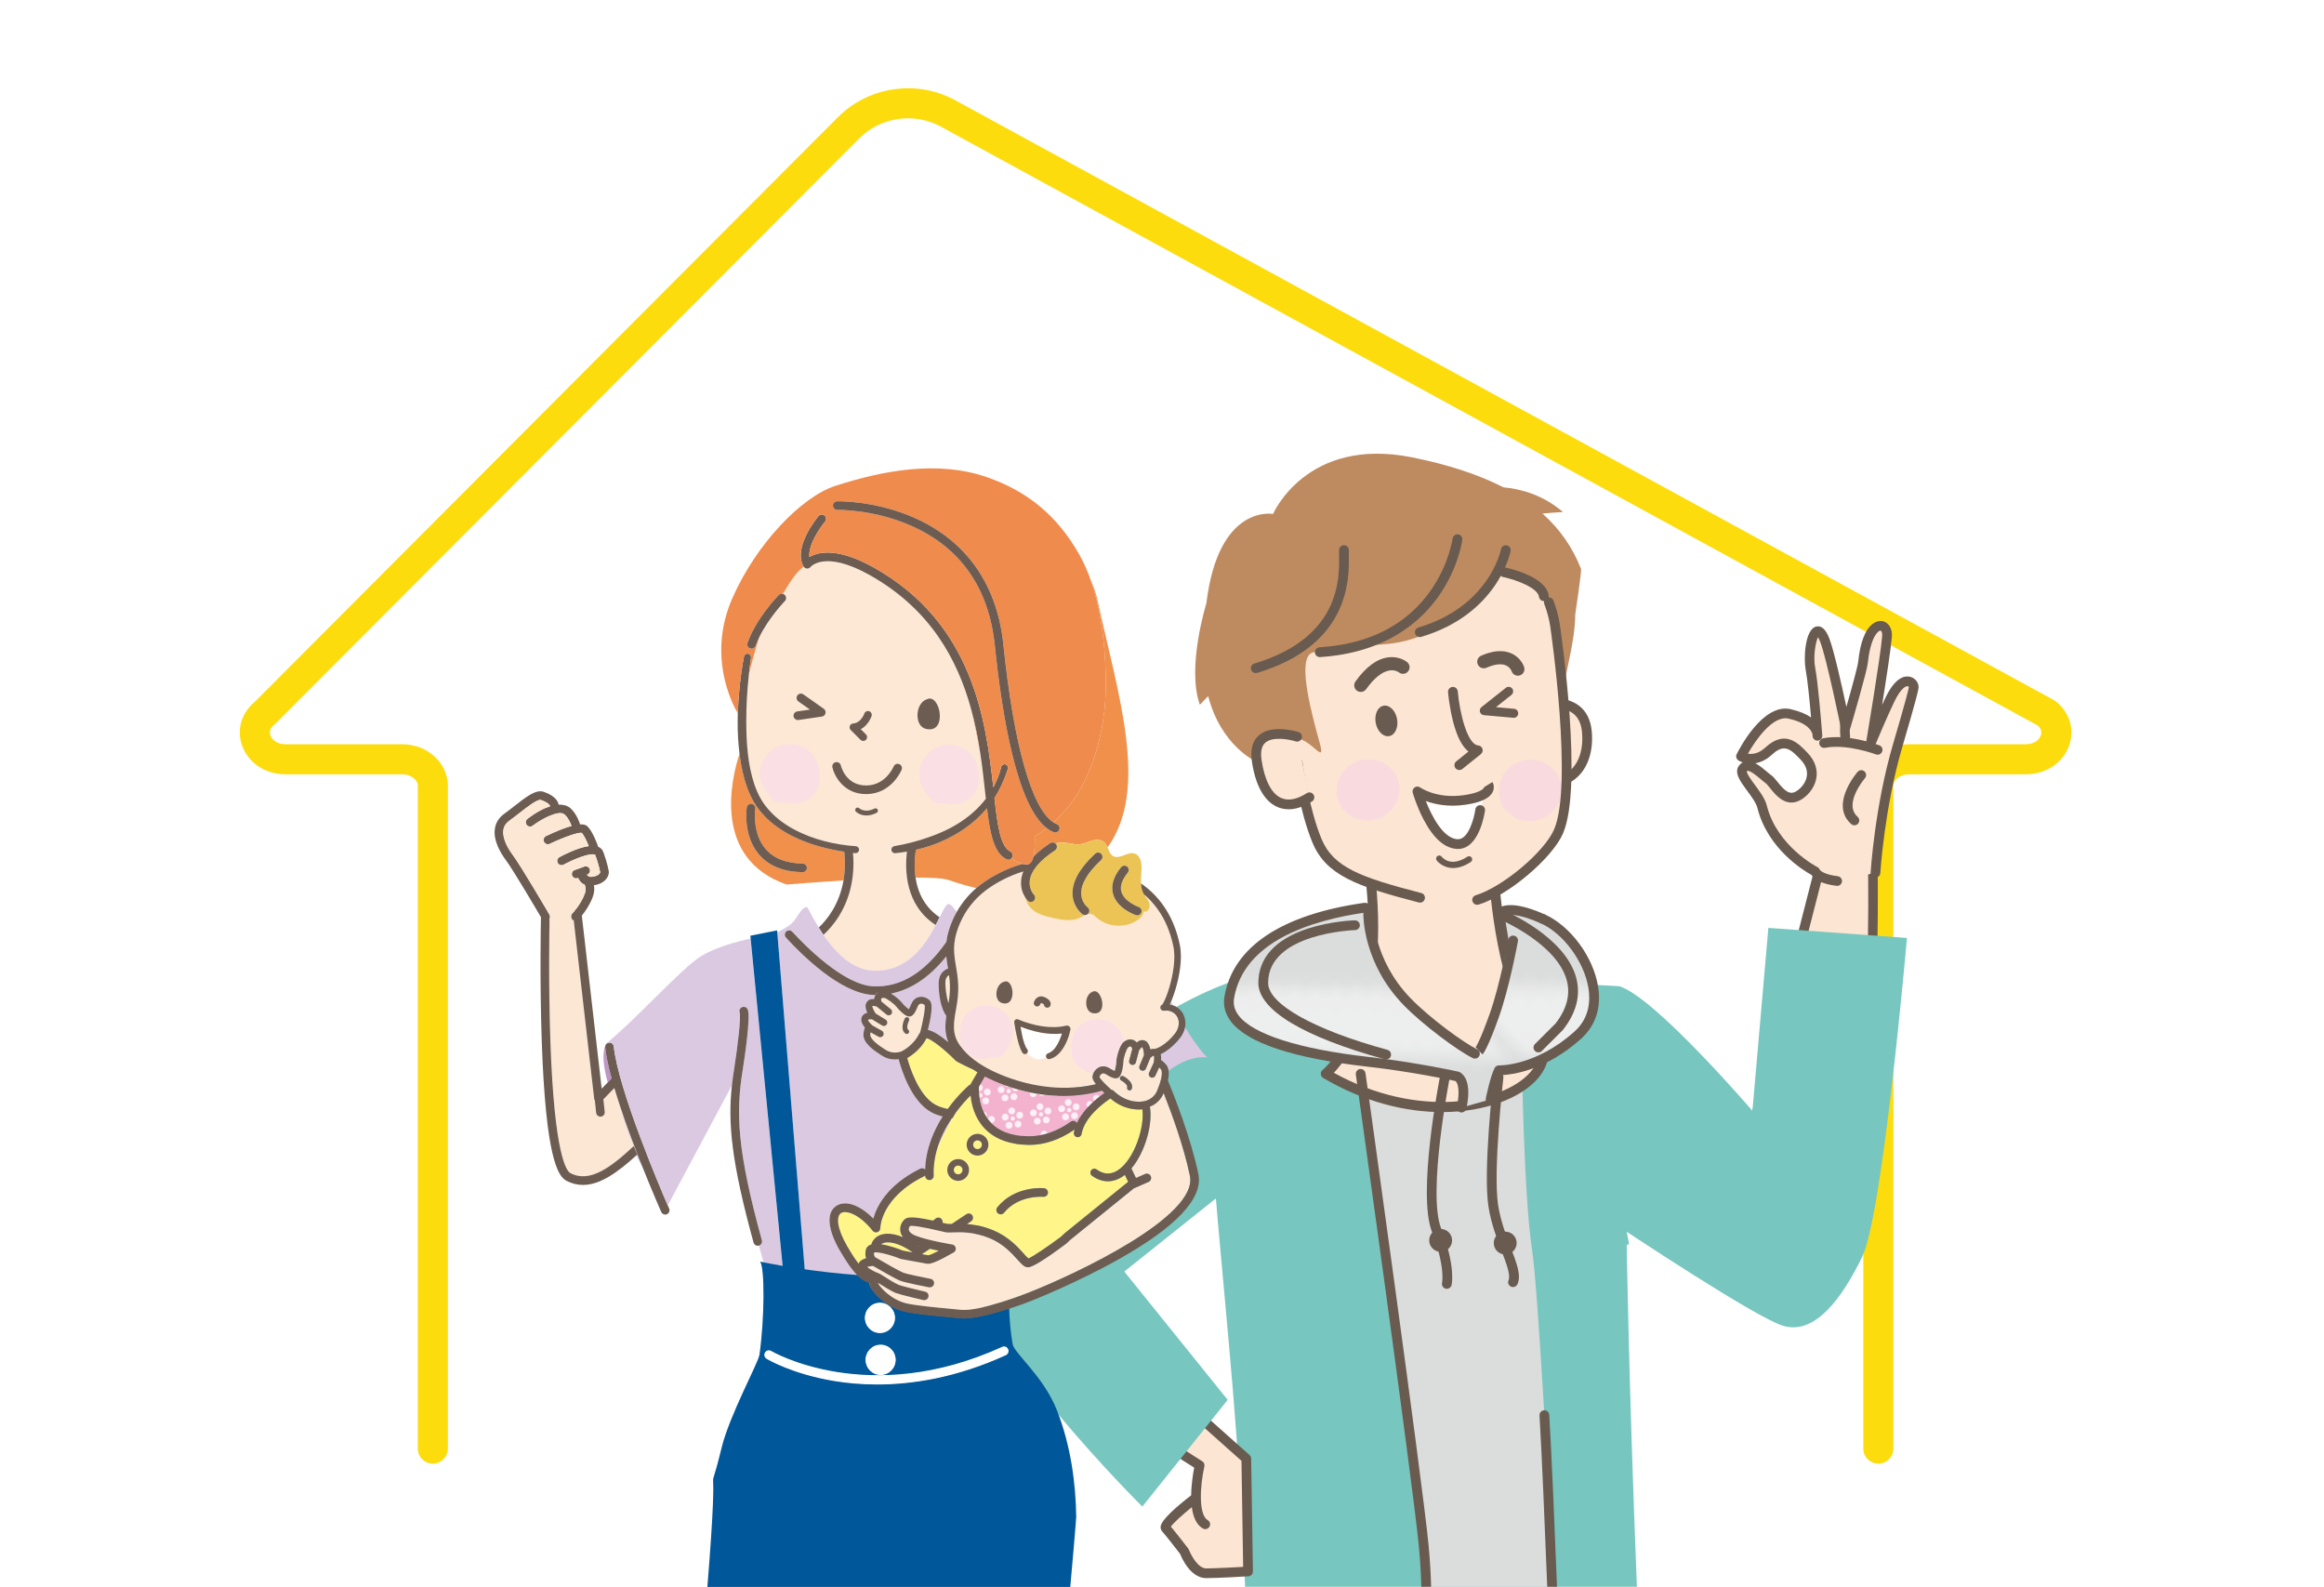 <?xml version="1.0" encoding="UTF-8"?><svg xmlns="http://www.w3.org/2000/svg" xmlns:xlink="http://www.w3.org/1999/xlink" viewBox="0 0 536 366"><defs><style>.cls-1{fill:#f9dbdf;}.cls-1,.cls-2{mix-blend-mode:multiply;}.cls-1,.cls-2,.cls-3,.cls-4,.cls-5,.cls-6,.cls-7,.cls-8,.cls-9,.cls-10,.cls-11,.cls-12,.cls-13,.cls-14,.cls-15,.cls-16,.cls-17,.cls-18,.cls-19,.cls-20,.cls-21,.cls-22,.cls-23{stroke-width:0px;}.cls-2{fill:#fadfe4;}.cls-3{fill:none;}.cls-24{isolation:isolate;}.cls-4{fill:url(#Unnamed_Pattern_17);opacity:.5;}.cls-5{fill:#f3b3cf;}.cls-6{fill:#77c6bf;}.cls-7{fill:#dbc9e1;}.cls-8{fill:#dbdcdc;}.cls-9{fill:#be8b61;}.cls-10{fill:#be96c3;}.cls-11{fill:#6c5c52;}.cls-12{fill:#fce5d3;}.cls-13{fill:#fce8d5;}.cls-14{fill:#fddc0e;}.cls-15{fill:#fff;}.cls-16{fill:#fff588;}.cls-17{fill:#ef8b4c;}.cls-18{fill:#fce6d4;}.cls-19{fill:#fceff5;}.cls-20{fill:#ecc456;}.cls-21{fill:#f0904b;}.cls-22{fill:#695b4f;}.cls-23{fill:#00579a;}</style><pattern id="Unnamed_Pattern_17" x="0" y="0" width="28.597" height="28.597" patternTransform="translate(-26637.951 -14533.802) rotate(-134.145) scale(3.328 -3.328)" patternUnits="userSpaceOnUse" viewBox="0 0 28.597 28.597"><rect class="cls-3" x="0" y="0" width="28.597" height="28.597"/><polygon class="cls-15" points="10.932 0 17.665 0 28.597 10.932 28.597 17.664 10.932 0"/><polygon class="cls-15" points="0 25.231 3.366 28.597 0 28.597 0 25.231"/><polygon class="cls-15" points="0 0 3.366 0 28.597 25.231 28.597 28.597 25.231 28.597 0 3.366 0 0"/><polygon class="cls-15" points="28.597 3.366 25.231 0 28.597 0 28.597 3.366"/><polygon class="cls-15" points="0 17.664 0 10.932 17.664 28.597 10.932 28.597 0 17.664"/></pattern></defs><g class="cls-24"><g id="BG"><rect class="cls-15" x=".083" width="536.107" height="366" rx="20" ry="20"/></g><g id="_5"><path class="cls-6" d="M377.528,365.922c-1.902-47.734-2.346-78.81-2.346-78.81l.545-.225c-4.007-19.477-4.202-38.655-8.709-58.133-2.392-.041-12.984-3.73-12.984-3.73,0,0,4.116,24.681-17.365,24.468-1.014-.01-28.123-19.935-28.123-19.935,0,0-17.594-11.745-27.168,6.533-6.691,12.774,3.402,65.278,5.781,129.832h90.368Z"/><path class="cls-8" d="M328.937,365.922h29.399c-1.142-22.563-3.594-68.646-5.017-77.966-1.899-12.445-2.34-44.51-2.34-44.51l-38.284-1.481s14.239,99.561,15.657,114.398c.343,3.588.516,6.775.585,9.559Z"/><path class="cls-14" d="M474.197,161.786c-.163-.132-.338-.249-.522-.35L220.31,23.114c-8.829-4.82-19.955-3.212-27.058,3.908L58.69,161.913c-3.05,2.568-4.148,6.381-2.866,9.998,1.432,4.041,5.364,6.652,10.017,6.652h26.93c1.946,0,3.59,1.221,3.59,2.667v152.84c0,1.914,1.552,3.467,3.467,3.467s3.467-1.552,3.467-3.467v-152.84c0-5.294-4.721-9.601-10.523-9.601h-26.93c-2.038,0-3.15-1.096-3.482-2.035-.312-.88-.018-1.719.852-2.424.094-.076.185-.158.271-.244L198.16,31.919c4.943-4.955,12.685-6.073,18.828-2.72l253.043,138.145c.713.667.939,1.44.651,2.25-.333.939-1.444,2.035-3.482,2.035h-26.929c-5.803,0-10.523,4.307-10.523,9.601v152.84c0,1.914,1.552,3.467,3.467,3.467s3.467-1.552,3.467-3.467v-152.84c0-1.446,1.644-2.667,3.59-2.667h26.929c4.653,0,8.585-2.611,10.017-6.652,1.304-3.678.147-7.558-3.02-10.126Z"/><path class="cls-12" d="M387.236,262.211l13.551,11.654,19.255-75.057,11.851-2.378s2.178,90.766-14.4,98.185c-10.632,4.757-36.087-7.109-46.165-16.091l15.908-16.314Z"/><path class="cls-22" d="M370.584,279.359c-.228-.203-.363-.49-.373-.796-.011-.305.104-.601.317-.82l15.907-16.313c.412-.422,1.082-.453,1.53-.067l12.186,10.48,18.807-73.313c.107-.416.442-.734.863-.819l11.852-2.378c.323-.065.66.016.918.223.258.206.412.516.42.847.005.228.528,23.012-.985,46.41-2.057,31.792-6.792,49.564-14.076,52.824-1.814.812-4.002,1.174-6.441,1.174-12.863-.001-32.66-10.085-40.925-17.451ZM420.95,199.766l-19.08,74.377c-.097.375-.379.673-.748.789-.368.117-.772.033-1.065-.219l-12.755-10.969-14.344,14.71c10.843,9.081,34.552,19.4,44.078,15.14,12.816-5.735,14.29-69.829,13.768-95.805l-9.854,1.978Z"/><path class="cls-12" d="M401.972,177.235c1.457-1.942,4.481,1.47,5.892,2.45,1.413.981,3.624,6.089,7.271,3.577,2.32-1.595,4.341-5.313.948-8.871-2.336-2.452-4.515-4.558-8.2-1.151-3.286,3.039-6.338,1.18-6.338,1.18,0,0,5.481-11.077,11.182-9.791,5.211,1.175,6.218,3.514,6.405,4.542-.177-2.259-.916-11.46-1.581-14.972-.819-4.332,1.057-12.488,3.323-6.546,1.558,4.086,4.799,19.984,4.799,19.984,0,0,3.806-12.919,4.019-14.957,1.065-10.209,5.838-9.602,5.53-5.895-.406,4.922-3.7,24.47-3.7,24.47,0,0,2.805-6.722,4.467-10.112,2.965-6.049,5.53-3.799,5.39-2.598-.128,1.128-2.199,8.278-3.719,13.458-4.199,14.285-5.105,29.275-5.105,29.275l-8.836,1.898c-4.598-.561-5.062-2.215-5.062-2.215,0,0-9.736-4.893-12.25-14.924-.778-3.104-5.693-7.127-4.433-8.8Z"/><path class="cls-22" d="M423.581,204.286c-3.881-.474-5.27-1.719-5.765-2.505-1.81-.994-10.127-6.014-12.497-15.474-.286-1.145-1.383-2.63-2.35-3.94-1.595-2.159-3.1-4.199-1.891-5.804.244-.326.536-.579.865-.753-.392-.126-.723-.28-.98-.436-.495-.302-.677-.931-.42-1.451.601-1.214,6.051-11.824,12.428-10.386,2.14.482,3.656,1.167,4.73,1.908-.32-3.665-.806-8.691-1.251-11.039-.506-2.677-.138-9.194,2.363-9.901,1.232-.349,2.276.577,3.104,2.748,1.063,2.788,2.844,10.719,3.928,15.768,1.296-4.537,2.622-9.395,2.733-10.459.969-9.289,4.633-9.419,5.367-9.354,1.55.145,2.555,1.687,2.39,3.666-.226,2.741-1.314,9.822-2.255,15.685.319-.696.625-1.347.902-1.912,2.314-4.722,4.553-4.872,5.682-4.539,1.151.338,1.952,1.464,1.824,2.56-.068.593-.53,2.653-3.757,13.647-4.113,13.992-5.053,28.879-5.062,29.028-.037.617-.56,1.082-1.184,1.049-.617-.037-1.086-.567-1.049-1.184.009-.151.962-15.281,5.148-29.523,2.861-9.747,3.585-12.592,3.676-13.23-.022-.053-.106-.191-.286-.213-.462-.063-1.612.592-2.983,3.39-1.628,3.321-4.411,9.983-4.439,10.05-.219.524-.796.802-1.343.644-.546-.158-.887-.7-.792-1.26.033-.195,3.291-19.557,3.689-24.376.067-.806-.201-1.239-.37-1.255-.58-.061-2.331,1.592-2.933,7.359-.217,2.08-3.666,13.825-4.059,15.157-.145.493-.614.826-1.121.801-.513-.022-.946-.391-1.048-.894-.032-.158-3.24-15.854-4.748-19.809-.211-.554-.39-.899-.522-1.111-.567,1.127-1.148,4.453-.657,7.05.682,3.597,1.423,12.826,1.6,15.105.061.394.04.651.036.693-.057.577-.528,1.001-1.127,1.008-.58-.007-1.058-.456-1.102-1.035-.001-.013-.013-.176-.035-.46-.164-.692-1.026-2.565-5.541-3.582-3.522-.795-7.5,4.814-9.341,8.085.931.166,2.404.075,3.985-1.387,4.585-4.237,7.581-1.094,9.769,1.201,1.969,2.065,2.218,4.086,2.08,5.417-.206,1.985-1.403,3.909-3.203,5.147-3.595,2.475-6.174-.745-7.561-2.475-.358-.446-.763-.952-.983-1.105-.339-.235-.714-.555-1.15-.925-.816-.694-2.359-1.978-3.022-1.909-.037.004-.092.01-.168.095-.089.505,1.145,2.177,1.883,3.175,1.144,1.549,2.326,3.151,2.721,4.725,2.354,9.396,11.575,14.15,11.667,14.197.252.126.445.342.544.603.072.112.79,1.091,4.152,1.501.613.075,1.05.632.975,1.246-.069.567-.552.983-1.109.983-.045,0-.091-.003-.137-.008ZM419.731,200.658c-0-.001-0-.001-.001-.002 0.0.001 0.0.001.001.002ZM419.731,200.656s0-.001-0-.001c0.0.001 0.0.001 0.0.001ZM419.694,200.553h0ZM408.642,174.061c-1.287,1.19-2.608,1.755-3.806,1.951.96.491,1.883,1.277,2.689,1.963.374.318.727.619.976.791.486.338.934.896,1.452,1.543,1.844,2.301,2.938,3.14,4.547,2.031.978-.673,2.082-1.955,2.247-3.535.13-1.255-.366-2.481-1.473-3.642-1.46-1.532-2.545-2.574-3.805-2.574-.818,0-1.71.44-2.827,1.472ZM440.266,158.416v-.001.001Z"/><path class="cls-22" d="M425.598,171.464c.034,0,.069-.002.103-.005.615-.056,1.068-.601,1.012-1.216-.197-2.145-.015-3.411-.013-3.424.09-.61-.33-1.179-.939-1.271-.61-.095-1.178.325-1.272.934-.009.061-.227,1.519-.003,3.966.053.58.541,1.016,1.113,1.016Z"/><path class="cls-22" d="M433.054,174.045c.451,0,.877-.275,1.046-.722.219-.577-.071-1.223-.648-1.442-.294-.112-7.263-2.722-12.959-1.628-.607.117-1.004.703-.887,1.31.117.607.702,1.004,1.31.887,5.064-.972,11.676,1.498,11.743,1.522.13.049.264.073.396.073Z"/><path class="cls-22" d="M427.695,190.321c.311,0,.621-.129.842-.382.407-.465.36-1.171-.104-1.578-3.377-2.958,1.638-8.841,1.689-8.9.404-.467.353-1.174-.115-1.577-.467-.405-1.173-.353-1.577.115-.064.074-1.582,1.844-2.566,4.129-1.797,4.176-.397,6.61,1.095,7.916.212.186.475.277.736.277Z"/><path class="cls-12" d="M275.758,345.46l.096.263c-.086-3.74.826-7.796.826-7.796l-6.806-4.324,6.796-6.819,10.77,9.593.411,26.015s-6.441.395-9.622.422c-3.181.028-5.058-5.009-5.058-5.009,0,0-3.382-4.39-4.301-5.396-.919-1.006,6.887-6.95,6.887-6.95Z"/><path class="cls-22" d="M272.188,358.361c-.561-.727-3.35-4.329-4.143-5.196-.271-.297-.399-.691-.361-1.11.143-1.585,3.83-4.744,7.046-7.215.026-2.581.446-5.095.698-6.383l-6.153-3.909c-.286-.182-.474-.484-.512-.821-.038-.337.08-.673.32-.913l6.796-6.819c.419-.421,1.093-.44,1.536-.046l10.77,9.593c.234.208.37.505.374.817l.411,26.015c.01.598-.453,1.098-1.05,1.134-.264.016-6.507.397-9.681.424-.013,0-.024 0-.037 0-3.587-.001-5.594-4.516-6.015-5.573ZM286.33,336.886l-9.614-8.563-5.066,5.083,5.63,3.577c.398.253.595.729.491,1.19-.987,4.387-1.404,11.126.762,12.373.535.308.719.992.411,1.527-.309.536-.993.719-1.528.411-1.531-.882-2.256-2.768-2.539-4.912-2.167,1.75-4.227,3.617-4.827,4.489,1.221,1.446,3.883,4.899,4.008,5.061.068.088.122.187.162.291.42,1.116,2.067,4.302,4,4.282,2.343-.02,6.535-.245,8.496-.357l-.387-24.453ZM269.891,352.341h.006s-.006,0-.006,0Z"/><path class="cls-6" d="M282.794,274.493c1.678-9.881,24.271-50.249,11.194-50.197-19.099.076-72.013,35.727-69.901,67.764,1.154,17.505,39.376,55.373,39.376,55.373l19.688-24.61-23.848-29.593,23.49-18.736Z"/><path class="cls-6" d="M373.578,227.477c8.211,2.617,30.595,28.692,30.595,28.692l3.676-42.188,31.962,2.323s-5.543,63.726-10.316,73.522c-4.773,9.796-10.892,17.944-18.076,15.97-6.024-1.655-35.155-20.974-42.916-26.169-1.357-18.946-2.798-33.644-3.304-52.747.622.233,7.965.464,8.378.596Z"/><path class="cls-12" d="M315.252,196.273l29.185,3.984s1.059,26.369,9.92,38.026c8.862,11.657-19.834,26.266-48.607,9.335,0,0,15.761-12.259,9.501-51.344Z"/><path class="cls-22" d="M305.179,248.588c-.322-.189-.529-.526-.553-.898s.138-.732.432-.961c.152-.119,15.165-12.29,9.081-50.278-.056-.352.057-.71.307-.965.248-.255.603-.377.958-.329l29.186,3.984c.541.074.951.525.973,1.071.011.26,1.148,26.152,9.691,37.39,2.723,3.582,2.467,7.682-.702,11.25-3.86,4.345-11.935,7.606-21.946,7.606-8.253,0-17.822-2.217-27.427-7.868ZM316.595,197.592c4.8,32.289-5.348,46.043-8.961,49.804,19.517,10.818,39.012,6.963,45.234-.042,1.714-1.929,3.208-4.951.592-8.391-8.121-10.683-9.819-32.806-10.101-37.718l-26.765-3.653Z"/><path class="cls-12" d="M356.466,162.384s8.774-1.917,9.531,6.356c.765,8.362-4.505,12.722-9.811,11.274l.28-17.63Z"/><path class="cls-22" d="M355.889,181.101c-.496-.135-.837-.59-.829-1.104l.28-17.63c.008-.523.375-.971.885-1.082.188-.042,4.635-.978,7.843,1.373,1.779,1.303,2.805,3.315,3.049,5.981.422,4.604-.899,8.554-3.623,10.838-1.518,1.273-3.374,1.938-5.305,1.938-.76,0-1.533-.103-2.301-.313ZM357.577,163.365l-.25,15.738c1.724.242,3.375-.224,4.722-1.353,2.15-1.802,3.18-5.049,2.827-8.906-.182-1.99-.898-3.458-2.128-4.363-1.28-.942-2.92-1.161-4.168-1.161-.377,0-.717.02-1.002.046Z"/><path class="cls-12" d="M337.473,124.303c19.467,1.247,21.259,20.524,21.259,20.524,0,0,5.336,36.39.713,46.947-2.337,5.336-12.092,13.743-18.761,15.761l-13.164-.496c-13.937-3.613-20.793-6.027-23.755-13.111-2.982-7.133-4.489-18.041-4.489-18.041-8.943-35.863,18.731-52.83,38.198-51.583Z"/><path class="cls-9" d="M278.235,139.124c2.769-22.994,15.381-20.605,15.381-20.605,0,0,7.691-17.917,32.02-13.059,8.368,1.671,15.366,3.979,21.117,6.925,3.796.333,8.991,1.633,13.738,5.699,0,0-2.149.091-4.742.349,4.007,3.567,6.954,7.793,8.904,12.78.161.412-1.347,10.529-1.347,10.529-.037,6.391-2.361,13.401-2.627,17.239-.035.498-1.416-13.873-2.769-16.88-3.692-8.206-9.497-12.522-11.998-9.69-19.381,21.948-29.546,14-37.838,17.535-1.185.505-4.796-.202-5.999.923-2.613,2.445.461,13.843,2.307,20.506,1.464,5.285-1.876-.868-5.44-1.135-2.467-.185-3.261-.026-5.127.615-2.747.944-3.613,5.242-4.074,4.798,0,0-8.094-3.552-11.089-15.114l-1.917,1.985c-3.121-8.585,1.499-23.399,1.499-23.399Z"/><path class="cls-22" d="M304.383,151.534c.024,0,.049-.001.074-.003,15.227-.982,23.337-8.266,27.46-14.204,4.468-6.436,5.308-12.577,5.341-12.836.08-.617-.355-1.182-.971-1.262-.617-.083-1.181.354-1.262.97h0c-.008.059-.826,5.932-5.015,11.924-5.588,7.993-14.234,12.42-25.698,13.16-.62.04-1.091.576-1.051,1.196.039.596.534,1.054,1.123,1.054Z"/><path class="cls-22" d="M289.617,155.226c.107,0,.216-.015.324-.048,21.507-6.452,21.237-21.929,21.148-27.015-.009-.521-.017-.97.004-1.206.055-.62-.402-1.167-1.021-1.222-.609-.056-1.167.401-1.222,1.021-.032.356-.024.814-.013,1.447.09,5.157.33,18.856-19.543,24.819-.596.179-.934.806-.755,1.402.146.488.594.803,1.078.803Z"/><path class="cls-22" d="M356.064,138.614c.047,0,.094-.003.141-.009.617-.077,1.055-.64.978-1.257-.545-4.362-9.137-6.294-10.114-6.5-.611-.129-1.206.261-1.334.87-.128.608.261,1.206.869,1.334,3.315.701,8.095,2.584,8.344,4.575.072.57.557.987,1.116.987Z"/><path class="cls-22" d="M327.455,146.92c.106,0,.214-.015.322-.047,17.522-5.209,20.507-19.185,20.625-19.778.122-.61-.274-1.203-.883-1.325-.61-.123-1.202.273-1.325.882-.113.552-2.893,13.256-19.059,18.062-.596.177-.936.804-.758,1.4.145.489.594.806,1.079.806Z"/><path class="cls-22" d="M327.519,208.164c.5,0,.958-.336,1.089-.844.156-.602-.206-1.217-.808-1.373-13.874-3.597-20.242-5.862-22.999-12.456-2.89-6.913-4.397-17.653-4.412-17.761-.085-.616-.654-1.044-1.27-.962-.616.085-1.046.654-.962,1.27.062.451,1.561,11.136,4.565,18.322,3.132,7.493,10.212,10.06,24.512,13.767.095.025.19.036.283.036Z"/><path class="cls-12" d="M299.158,169.902l2.841,13.963c-6.168,3.929-10.821.691-12.163-8.497-1.298-8.889,9.322-5.466,9.322-5.466Z"/><path class="cls-22" d="M297.2,186.629c1.463,0,3.27-.454,5.405-1.814.524-.334.679-1.03.345-1.555-.334-.525-1.031-.678-1.555-.345-2.313,1.474-4.318,1.839-5.958,1.089-2.212-1.013-3.805-4.138-4.486-8.799-.275-1.886.03-3.219.908-3.961,1.765-1.491,5.617-.701,6.954-.271.594.189,1.226-.135,1.417-.727.191-.592-.135-1.226-.727-1.417-.245-.078-6.028-1.901-9.099.695-1.511,1.278-2.077,3.299-1.682,6.006.806,5.522,2.804,9.16,5.777,10.521.701.321,1.603.576,2.7.576Z"/><path class="cls-22" d="M322.203,165.747c.377,1.932-.415,3.724-1.769,4.002-1.354.278-2.758-1.064-3.135-2.996-.377-1.932.415-3.724,1.769-4.002,1.354-.278,2.758,1.064,3.135,2.996Z"/><ellipse class="cls-1" cx="315.517" cy="182.155" rx="7.285" ry="7.051" transform="translate(-42.425 114.268) rotate(-19.26)"/><ellipse class="cls-1" cx="352.912" cy="182.27" rx="7.285" ry="7.051" transform="translate(-40.375 126.643) rotate(-19.265)"/><path class="cls-22" d="M350.079,155.823c.153,0,.308-.023.461-.072.798-.255,1.239-1.108.985-1.906-.07-.219-.746-2.171-2.927-3.155-1.898-.857-4.251-.681-6.992.523-.767.337-1.115,1.232-.778,1.999.337.767,1.232,1.115,1.999.778,1.891-.832,3.456-1.017,4.522-.535.953.43,1.282,1.303,1.285,1.312.206.645.802,1.056,1.445,1.056Z"/><path class="cls-22" d="M313.847,159.568c.474,0,.941-.221,1.237-.636,1.863-2.614,3.759-4.112,5.484-4.33,1.247-.161,2.03.424,2.036.43.642.54,1.599.456,2.137-.185.539-.641.457-1.598-.184-2.137-.177-.149-1.802-1.443-4.371-1.118-2.623.333-5.171,2.21-7.573,5.579-.486.682-.327,1.629.355,2.116.267.19.575.282.879.282Z"/><path class="cls-22" d="M336.575,177.579c.248,0,.497-.082.705-.249l4.26-3.426c.36-.289.506-.768.37-1.209-.136-.441-.527-.754-.987-.791-2.503-.198-4.289-7.554-4.708-12.463-.053-.62-.599-1.08-1.218-1.026-.619.053-1.079.598-1.026,1.218.012.138.299,3.414,1.17,6.793.886,3.439,2.072,5.744,3.538,6.889l-2.811,2.26c-.485.39-.562,1.099-.172,1.583.222.277.549.42.878.421Z"/><path class="cls-8" d="M283.516,229.995c2.031-11.945,15.386-18.395,32.139-20.768,0,0-.252,3.899-.006,4.796,1.079,3.93,4.131,11.805,10.725,18.178,4.595,4.441,9.716,8.006,13.018,9.57,0,0,2.617-.258,5.221-7.522,2.401-6.697,2.568-15.186,2.568-15.186l-1.382-8.265s1.395-2.742,10.004,1.097c8.61,3.839,16.899,18.913,8.104,26.81-9.401,8.441-18.196,8.114-18.196,8.114-.959,1.913-1.922,6.698-1.922,6.698l-6.702,1.906s1.443-5.741-.949-7.18c0,0-9.473-2.118-20.575-3.374-17.577-1.989-33.496-6.351-32.047-14.874Z"/><path class="cls-4" d="M283.516,229.995c2.031-11.945,15.386-18.395,32.139-20.768,0,0-.252,3.899-.006,4.796,1.079,3.93,4.131,11.805,10.725,18.178,4.595,4.441,9.716,8.006,13.018,9.57,0,0,2.617-.258,5.221-7.522,2.401-6.697,2.568-15.186,2.568-15.186l-1.382-8.265s1.395-2.742,10.004,1.097c8.61,3.839,16.899,18.913,8.104,26.81-9.401,8.441-18.196,8.114-18.196,8.114-.959,1.913-1.922,6.698-1.922,6.698l-6.702,1.906s1.443-5.741-.949-7.18c0,0-9.473-2.118-20.575-3.374-17.577-1.989-33.496-6.351-32.047-14.874Z"/><path class="cls-22" d="M340.177,244.13c.416,0,.816-.231,1.012-.63.274-.558.043-1.233-.515-1.507-2.999-1.472-10.762-7.068-15.338-11.783-8.7-8.964-8.648-19.306-8.647-19.409.01-.622-.487-1.133-1.109-1.143h-.017c-.614,0-1.116.493-1.125,1.109-.007.46-.061,11.385,9.282,21.012,4.396,4.529,12.452,10.513,15.963,12.236.16.078.329.115.495.115Z"/><path class="cls-22" d="M346.069,219.249l-1.382-8.265c-.04-.237-.003-.482.107-.696.314-.617,2.342-3.489,11.467.579.568.253.823.919.57,1.487-.253.568-.918.823-1.488.57-5.503-2.454-7.654-2.006-8.332-1.692l1.278,7.646c.103.613-.311,1.194-.925,1.296-.063.011-.126.015-.188.015-.54,0-1.017-.39-1.109-.941ZM346.748,211.399h0Z"/><path class="cls-22" d="M319.702,244.322c.495,0,.949-.329,1.086-.83.164-.6-.189-1.219-.789-1.383-16.985-4.645-27.532-10.565-27.526-15.45.014-11.511,19.855-12.164,20.055-12.169.622-.016,1.113-.534,1.096-1.155-.017-.622-.549-1.106-1.155-1.096-.223.006-5.511.163-10.891,1.925-7.423,2.431-11.35,6.751-11.358,12.493-.007,6.217,10.358,12.476,29.184,17.625.1.027.2.04.298.04Z"/><path class="cls-22" d="M354.81,242.691c.287,0,.576-.109.796-.329l4.791-4.78c.033-.033.063-.067.091-.103,3.074-3.925,4.105-7.929,3.067-11.9-2.513-9.607-16.304-15.449-16.89-15.693-.573-.239-1.233.033-1.472.606-.239.574.032,1.233.606,1.473.133.056,13.351,5.661,15.578,14.188.845,3.236-.036,6.561-2.62,9.884l-4.742,4.731c-.44.439-.441,1.153-.002,1.593.22.221.508.331.797.331Z"/><path class="cls-22" d="M333.693,297.219c.503,0,.959-.337,1.087-.846.043-.17,1.009-4.277-2.42-13.127-3.185-8.219,1.959-34.522,2.011-34.787.12-.61-.276-1.202-.886-1.323-.612-.121-1.203.276-1.323.886-.218,1.107-5.32,27.216-1.902,36.038,3.123,8.06,2.341,11.74,2.333,11.776-.137.602.234,1.208.834,1.352.089.021.178.032.266.032Z"/><path class="cls-22" d="M348.955,296.812c.429,0,.839-.247,1.027-.663.902-2.001-.118-4.681-1.531-8.391-1.1-2.889-2.346-6.164-2.921-9.788-1.245-7.848,1.181-29.224,1.205-29.439.071-.618-.372-1.176-.991-1.247-.616-.069-1.176.373-1.247.991-.102.89-2.484,21.899-1.192,30.049.611,3.854,1.958,7.393,3.041,10.236,1.08,2.837,2.1,5.516,1.582,6.664-.256.567-.003,1.234.564,1.49.15.068.307.1.462.1Z"/><path class="cls-22" d="M329.871,286.043c-.002,1.322,1.069,2.394,2.39,2.396s2.394-1.069,2.396-2.39c.002-1.321-1.069-2.394-2.39-2.396-1.321-.002-2.394,1.069-2.396,2.39Z"/><path class="cls-22" d="M332.261,288.684c-1.454-.002-2.636-1.187-2.635-2.641h0c.003-1.453,1.185-2.635,2.638-2.635h.004c.705.001,1.367.276,1.865.775.497.499.771,1.162.77,1.866-.001.704-.276,1.367-.775,1.864-.498.497-1.16.77-1.863.77h-.004ZM330.116,286.043h0c-.002,1.185.961,2.149,2.146,2.151h.003c.573,0,1.111-.223,1.517-.627.406-.405.63-.944.631-1.518.001-.574-.222-1.114-.627-1.52-.405-.406-.944-.63-1.518-.631h-.003c-1.183,0-2.146.962-2.148,2.145Z"/><path class="cls-22" d="M344.765,286.755c.053,1.321,1.167,2.348,2.487,2.295,1.321-.053,2.348-1.167,2.295-2.487-.053-1.321-1.167-2.348-2.487-2.295-1.321.053-2.348,1.167-2.295,2.487Z"/><path class="cls-22" d="M345.367,288.597c-.518-.478-.819-1.129-.847-1.832-.028-.704.22-1.377.697-1.895s1.129-.819,1.833-.847c.701-.029,1.376.22,1.894.697.518.478.819,1.129.847,1.832.028.704-.22,1.377-.697,1.895-.478.518-1.129.819-1.833.847-.036.002-.072.002-.108.002-.664,0-1.295-.246-1.786-.699ZM347.07,284.512c-.573.023-1.103.268-1.493.69-.389.422-.59.97-.568,1.543h.001c.023.573.268,1.103.689,1.493.421.388.967.589,1.543.568.573-.023,1.103-.268,1.492-.69.389-.422.591-.97.568-1.543-.023-.573-.268-1.103-.689-1.493-.4-.369-.913-.569-1.454-.569-.029,0-.059.001-.088.002Z"/><path class="cls-22" d="M337.087,256.549c.504,0,.963-.341,1.091-.851.169-.671,1.559-6.603-1.46-8.419-.104-.062-.217-.108-.335-.134-.096-.021-9.66-2.146-20.694-3.394-16.082-1.819-26.748-5.227-30.033-9.595-.936-1.244-1.273-2.544-1.031-3.971,2.225-13.089,17.733-17.968,30.351-19.755.616-.087,1.044-.657.957-1.273-.087-.616-.656-1.042-1.273-.957-19.16,2.714-30.314,10.186-32.255,21.608-.347,2.042.141,3.961,1.451,5.703,3.767,5.008,14.392,8.534,31.58,10.479,10.008,1.133,18.782,2.991,20.243,3.308,1.0.84.792,3.937.315,5.854-.151.603.216,1.214.819,1.366.092.023.184.034.274.034Z"/><path class="cls-22" d="M343.79,254.643c.525,0,.995-.369,1.103-.904.229-1.137.903-4.117,1.56-5.807,2.431-.12,10.088-1.101,18.206-8.389,3.332-2.991,4.689-7.137,3.926-11.987-1.08-6.864-6.378-14.039-12.323-16.69-.569-.254-1.234.001-1.488.57-.253.568.002,1.234.57,1.487,5.221,2.328,10.06,8.909,11.016,14.983.446,2.831.251,6.857-3.206,9.96-8.959,8.044-17.312,7.824-17.402,7.827-.442-.015-.851.226-1.048.62-1.016,2.025-1.979,6.779-2.02,6.981-.123.61.272,1.204.882,1.326.075.015.149.022.223.022Z"/><path class="cls-22" d="M341.905,243.167c.323-.308,1.336-1.755,3.768-8.538,2.404-6.706,4.33-17.104,4.411-17.543.113-.612-.292-1.199-.904-1.311-.605-.111-1.199.292-1.311.904-.019.106-1.974,10.659-4.316,17.191-2.342,6.533-3.23,7.691-3.267,7.737.042-.053.066-.07.066-.07l1.554,1.63Z"/><path class="cls-22" d="M335.146,200.177c1.122,0,2.483-.356,4.071-1.39.335-.218.43-.667.212-1.003-.22-.336-.668-.43-1.003-.212-3.94,2.566-5.821.111-5.9.006-.238-.322-.693-.389-1.014-.152-.322.238-.39.692-.152,1.014.019.025,1.325,1.737,3.785,1.737Z"/><path class="cls-15" d="M338.948,185.02c1.474-.22,2.514-.559,3.242-.957l-.809,2.733s-1.085,8.065-5.276,7.858c-5.811-.287-9.203-12.149-9.203-12.149,0,0,5.141,3.544,12.046,2.515Z"/><path class="cls-22" d="M336.271,195.776c4.973.001,6.17-8.466,6.219-8.831.082-.612-.347-1.174-.959-1.257-.605-.085-1.175.345-1.258.958-.249,1.828-1.53,7.023-4.112,6.891-3.237-.16-5.902-5.184-7.32-8.819,2.026.76,5.174,1.459,9.226.854,3.497-.521,5.532-1.496,6.221-2.978.417-.896.22-1.774-.075-2.252l-1.904,1.174s-.015-.019-.031-.055c.018.042.026.115-.037.226-.102.182-.801,1.121-4.505,1.673-6.375.95-10.137-1.73-10.174-1.757-.385-.282-.907-.288-1.3-.014-.392.273-.566.765-.435,1.225.036.126.898,3.111,2.507,6.179,2.286,4.359,4.882,6.64,7.715,6.78.075.004.148.005.221.005Z"/><path class="cls-22" d="M349.116,165.533c.533,0,.987-.407,1.035-.948.051-.572-.371-1.077-.944-1.129l-4.186-.374,3.576-2.833c.45-.357.526-1.011.169-1.462-.357-.451-1.011-.526-1.462-.169l-5.621,4.453c-.334.265-.472.706-.35,1.114s.48.701.904.738l6.784.606c.032.003.062.004.093.004Z"/><path class="cls-22" d="M340.682,208.661c.108,0,.218-.016.327-.049,6.753-2.043,16.941-10.619,19.467-16.387,4.674-10.672-.357-45.693-.626-47.535-.034-.334-.329-2.916-1.572-6.202-.22-.582-.869-.875-1.452-.655-.582.22-.875.87-.654,1.452,1.191,3.146,1.437,5.623,1.439,5.647.002.019.004.039.007.058.053.361,5.237,36.19.796,46.331-2.282,5.21-11.901,13.273-18.056,15.134-.595.18-.932.809-.752,1.404.147.486.594.8,1.077.8Z"/><path class="cls-3" d="M211.166,202.384c.602,4.008,2.465,7.076,5.55,9.145.912-1.836,1.542-3.107,2.091-3.03.796.111,1.234,1.174,1.877,1.772,1.172-2.062,2.701-3.928,4.493-5.468-1.971-.458-4.134-1.077-6.519-1.887-1.176-.399-3.955-.543-7.493-.533Z"/><path class="cls-21" d="M246.533,185.846c-1.269,1.534-2.466,2.783-3.573,3.8.259.164.519.305.782.405.513.196.77.77.574,1.282-.151.396-.528.64-.928.64-.118,0-.238-.021-.354-.066-.562-.214-1.101-.536-1.623-.936-1.027.813-1.955,1.418-2.764,1.865.064,1.946-.019,3.596-.317,4.749,1.025-1.068,2.323-2.119,3.893-3.15.372-.244.844-.202,1.171.064.748-.176,1.52-.24,2.29-.167,1.105.105,2.196.474,3.301.369.987-.094,1.895-.56,2.85-.83.954-.27,2.083-.307,2.83.345.362.316.587.752.785,1.208,9.611-13.476,2.564-34.66-2.284-56.839-.392-1.793-.923-3.34-1.564-4.681,2.93,8.434,3.371,17.9,3.436,23.255.149,12.258-3.811,23.013-8.504,28.686Z"/><path class="cls-21" d="M194.721,196.417c-.419-.062-.838-.123-1.255-.195-1.251-.217-2.489-.503-3.721-.815-2.461-.635-4.876-1.502-7.165-2.665-2.283-1.166-4.441-2.656-6.249-4.543-.897-.94-1.725-1.979-2.394-3.12-.669-1.133-1.207-2.326-1.645-3.543-.874-2.439-1.385-4.961-1.711-7.485-.01-.079-.016-.157-.026-.235-1.91,5.882-6.277,24.184,10.857,30.166,0,0,5.949-.499,13.13-.94.336-1.952.439-4.154.18-6.624ZM185.11,201.143c-.007,0-.013,0-.02-.001-4.45-.089-7.841-1.479-10.079-4.13-3.693-4.376-2.82-10.535-2.781-10.796.081-.542.589-.917,1.13-.835.542.081.916.586.836,1.128-.008.055-.772,5.553,2.342,9.232,1.853,2.189,4.744,3.338,8.592,3.415.549.011.985.465.973,1.013-.011.542-.454.974-.993.974Z"/><path class="cls-21" d="M232.584,198.245c-.146,0-.294-.032-.434-.1-2.867-1.394-3.781-5.693-4.519-11.764-1.483,1.781-3.217,3.352-5.115,4.674-2.368,1.64-4.957,2.941-7.659,3.892-1.188.411-2.397.749-3.618,1.028-.205,1.278-.402,3.23-.2,5.388.033.348.076.687.127,1.021,3.537-.011,6.317.133,7.493.533,2.385.81,4.548,1.428,6.519,1.887.323-.277.654-.545.993-.8,1.375-1.048,2.854-1.939,4.38-2.705,1.517-.765,3.119-1.434,4.766-1.914.186-.056.375-.102.562-.154-.958-.218-1.8-.669-2.544-1.331-.19.22-.465.347-.75.347Z"/><path class="cls-10" d="M146.985,266.24c-.052.048-.105.097-.157.144.472.986.94,1.945,1.397,2.865-.263-.658-.53-1.336-.802-2.029-.147-.325-.292-.652-.438-.981Z"/><path class="cls-10" d="M139.579,241.533c-.015-.143.002-.282.044-.411-.793,1.817-.45,4.88.539,8.504l.897-.923c-.732-2.696-1.266-5.159-1.481-7.17Z"/><path class="cls-18" d="M143.112,255.419c-.51-1.531-.99-3.044-1.425-4.51l-2.535,2.607.314,2.902c.059.545-.336,1.036-.881,1.095-.036.004-.072.006-.108.006-.501,0-.932-.378-.987-.887l-.309-2.86c-.075-.121-.132-.254-.149-.402l-4.714-41.111c-.115-.048-.223-.117-.317-.21-.109-.108-.184-.235-.233-.37l-4.295,1.548s-.276-.439-.736-1.17c-.045,2.365-.255,15.139.197,28.114.919,26.366,3.748,29.895,4.593,30.349,4.397,2.361,9.21-1.171,14.626-6.209-1.268-3.03-2.383-6.105-3.014-8.772-.009-.039-.019-.079-.028-.118Z"/><path class="cls-13" d="M209.186,196.384c-.891.153-1.785.278-2.682.37-.454.047-.86-.283-.907-.737-.045-.435.257-.827.683-.9l.01-.002c2.7-.453,5.351-1.142,7.913-2.044,2.563-.892,5.05-2.018,7.308-3.505,2.234-1.458,4.25-3.252,5.866-5.371-.057-.507-.113-1.022-.171-1.549-.299-2.722-.627-5.699-1.099-8.822-.609-3.371-1.288-6.865-2.14-10.341-3.12-11.324-9.386-23.045-23.47-30.917-10.272-5.741-13.498-1.881-13.53-1.841-.206.26-.536.408-.863.382-.308-.024-.587-.188-.755-.443-2.012,1.556-3.405,4.028-4.795,6.299.165.042.322.122.453.25.392.384.398,1.013.015,1.405-.042.043-3.716,3.829-5.894,8.302-.886,2.686-1.712,5.767-2.41,8.63-.395,3.623-.598,7.284-.601,10.914.024,4.908.341,9.892,1.891,14.468.389,1.137.864,2.237,1.448,3.265.579,1.025,1.298,1.964,2.106,2.845,1.617,1.753,3.596,3.186,5.738,4.319,4.302,2.266,9.19,3.433,14.077,3.786l.008.001c.445.032.779.418.747.863s-.418.779-.863.747c-.01-.001-.023-.002-.033-.003-.167-.019-.334-.043-.501-.063.577,6.695-1.347,11.54-3.224,14.555-1.238,1.99-2.581,3.422-3.597,4.35,2.615,3.833,6.49,8.006,11.398,8.24,7.974.38,12.075-5.88,14.5-10.519-7.117-4.621-7.136-12.829-6.625-16.933Z"/><path class="cls-11" d="M211.166,202.384c-.05-.335-.094-.674-.127-1.021-.202-2.158-.006-4.11.2-5.388,1.221-.279,2.43-.617,3.618-1.028,2.701-.95,5.291-2.252,7.659-3.892,1.898-1.322,3.632-2.892,5.115-4.674.739,6.071,1.652,10.37,4.519,11.764.14.068.288.1.434.1.285,0,.56-.126.75-.347.055-.064.106-.133.144-.213.24-.493.034-1.088-.459-1.327-2.252-1.095-2.951-5.975-3.66-12.318,1.347-2.084,2.349-4.375,3.108-6.735.006-.019.012-.039.016-.059.104-.433-.163-.869-.597-.974-.434-.104-.87.163-.974.597l-.002.01c-.394,1.64-1.018,3.216-1.824,4.691-1.689-15.314-4.563-37.85-27.621-50.737-8.348-4.666-12.803-3.556-14.788-2.385-.291-2.776,2.39-6.698,3.62-8.158.353-.419.3-1.046-.119-1.4-.42-.354-1.046-.301-1.4.118-.245.29-5.972,7.157-3.47,11.604.011.019.027.034.039.052.168.256.447.419.755.443.327.027.657-.122.863-.382.032-.039,3.258-3.9,13.53,1.841,14.084,7.872,20.35,19.592,23.47,30.917.972,3.529,1.638,7.018,2.14,10.341.472,3.123.8,6.1,1.099,8.822.058.527.115,1.042.171,1.549-1.616,2.118-3.632,3.913-5.866,5.371-2.258,1.487-4.744,2.613-7.308,3.505-2.562.903-5.213,1.592-7.913,2.044l-.01.002c-.425.072-.728.464-.683.9.047.454.453.784.907.737.897-.093,1.791-.218,2.682-.37-.511,4.104-.492,12.312,6.625,16.933.331-.633.631-1.236.905-1.788-3.085-2.069-4.949-5.137-5.55-9.145Z"/><path class="cls-11" d="M189.912,215.595c1.017-.928,2.359-2.36,3.597-4.35,1.878-3.015,3.801-7.86,3.224-14.555.167.02.334.044.501.063.01.001.023.003.033.003.445.032.831-.302.863-.747s-.302-.831-.747-.863l-.008-.001c-4.887-.353-9.775-1.52-14.077-3.786-2.143-1.133-4.121-2.566-5.738-4.319-.808-.882-1.528-1.821-2.106-2.845-.584-1.027-1.059-2.127-1.448-3.265-1.55-4.576-1.867-9.56-1.891-14.468.003-3.631.206-7.291.601-10.914.141-1.288.304-2.572.493-3.847l.003-.021c.064-.434-.225-.846-.661-.93-.448-.086-.881.207-.968.655-.482,2.502-.796,4.985-1.051,7.497-.181,1.868-.313,3.742-.37,5.622-.02.645-.031,1.29-.032,1.937-.01,2.45.119,4.907.423,7.355.01.078.016.157.026.235.326,2.524.837,5.046,1.711,7.485.438,1.218.976,2.411,1.645,3.543.669,1.141,1.497,2.18,2.394,3.12,1.808,1.887,3.966,3.377,6.249,4.543,2.289,1.163,4.703,2.03,7.165,2.665,1.232.312,2.47.598,3.721.815.417.072.836.133,1.255.195.26,2.471.156,4.673-.18,6.624-.965,5.606-3.859,9.129-5.716,10.872.334.544.696,1.109,1.087,1.682Z"/><path class="cls-7" d="M143.112,255.419c.009.039.019.079.028.118.631,2.666,1.746,5.741,3.014,8.772.271.648.549,1.293.83,1.932.145.329.291.656.438.981-1.44-3.676-2.976-7.797-4.311-11.803Z"/><path class="cls-11" d="M141.555,241.321c-.059-.545-.544-.942-1.094-.882-.401.043-.719.319-.837.679-0.0.001-.001.002-.001.003-.042.129-.059.267-.044.411.215,2.012.748,4.475,1.481,7.17l-.897.923-1.395,1.435-4.577-39.913c.736-.907,1.821-2.436,2.511-4.273.398-1.059.431-1.971.268-2.726.344-.047.712-.127,1.104-.263,1.845-.644,2.345-2.019,2.35-2.729.001-.053-.004-.106-.012-.159-.012-.075-.295-1.875-1.253-4.492-.211-.578-.637-1.003-1.224-1.243-.009-.07-.024-.14-.048-.209-.12-.343-1.208-3.381-2.458-4.535-.337-.31-.891-.443-1.656-.402-.007-.058-.018-.117-.036-.175-.03-.097-.749-2.373-2.299-3.665-.25-.208-1.069-.763-2.594-.703-.124-.72-.74-2.044-3.457-2.971-1.771-.604-3.947,1.095-6.702,3.248-.771.603-1.569,1.226-2.365,1.799-1.231.886-1.964,2.042-2.181,3.436-.431,2.774,1.369,5.698,2.479,7.195,1.776,2.392,6.984,11.252,8.154,13.251-.004.03-.011.059-.011.089-.003.141-.311,14.25.19,28.609.924,26.499,3.66,30.976,5.639,32.038,1.282.688,2.566.996,3.858.996,4.044,0,8.15-3.023,12.381-6.879.052-.048.105-.097.157-.144-.282-.639-.559-1.284-.83-1.932-5.416,5.038-10.229,8.57-14.626,6.209-.845-.454-3.673-3.983-4.593-30.349-.452-12.975-.242-25.749-.197-28.114-.015-.023-.029-.047-.044-.071.201-.305.229-.708.032-1.046-.263-.451-6.454-11.067-8.514-13.843-1.575-2.122-2.344-4.201-2.111-5.705.134-.86.585-1.557,1.379-2.128.828-.596,1.641-1.231,2.427-1.846,1.626-1.27,4.084-3.191,4.838-2.933,1.641.56,2.097,1.217,2.142,1.44,0,.004.001.007.001.011-1.386.43-3.114,1.296-5.23,2.898-.437.331-.524.954-.192,1.392.331.437.954.523,1.392.193,2.207-1.67,6.056-3.656,7.309-2.613.987.823,1.55,2.366,1.654,2.67-1.53.418-3.491,1.193-5.883,2.332-.495.236-.705.829-.469,1.324.236.495.829.707,1.324.47,3.216-1.531,6.525-2.672,7.366-2.544.55.577,1.208,1.986,1.631,3.062-2.619.364-5.95,2.11-6.752,2.547-.482.263-.659.866-.396,1.348.263.481.866.659,1.348.396,2.198-1.198,6-2.763,7.185-2.317.098.037.107.064.119.097.742,2.028,1.051,3.537,1.132,3.979-.044.164-.23.571-1.006.841-.632.221-1.162.227-1.531.18-.193-.188-.387-.334-.563-.438.04-.016.08-.031.12-.046.511-.199.765-.774.566-1.286-.199-.511-.774-.765-1.286-.566-1.043.405-2.148.774-2.159.778-.52.174-.801.737-.628,1.257.139.416.526.68.942.68.104,0,.21-.017.315-.052.008-.003.06-.02.129-.043.171.378.445.806.903,1.212.065.058.137.107.215.145.041.02.164.078.358.143.258.423.446,1.127.042,2.204-.947,2.521-2.829,4.448-2.847,4.466-.278.281-.351.686-.226,1.035.049.135.124.263.233.37.094.093.202.162.317.21l4.714,41.111c.017.148.074.281.149.402l.309,2.86c.055.509.486.887.987.887.035,0,.072-.002.108-.006.545-.059.94-.549.881-1.095l-.314-2.902,2.535-2.607c.434,1.466.915,2.98,1.425,4.51,1.335,4.006,2.871,8.126,4.311,11.803.272.693.539,1.371.802,2.029,2.245,5.628,4.09,9.827,4.278,10.252.164.372.528.593.91.593.134,0,.27-.027.4-.085.502-.222.73-.808.508-1.31-.011-.024-.121-.274-.312-.716-1.856-4.29-11.387-26.688-12.453-36.663Z"/><path class="cls-7" d="M216.038,265.316c1.101-2.7,2.336-5.164,3.625-7.407-.044-.006-.088-.011-.132-.017-1.389,2.083-2.717,4.604-3.493,7.424Z"/><path class="cls-7" d="M197.777,294.159c-1.223-1.221-2.557-3.114-4.11-5.8-2.805-4.851-3.118-8.676-.838-10.233,2.119-1.447,5.488-.257,8.588,2.889.775-2.811,3.205-7.742,10.819-11.517.388-.192.839-.104,1.133.182.152-4.749,1.968-8.939,4.026-12.202-.934-.239-1.808-.545-2.56-.952-4.756-2.572-7.02-10.126-7.577-12.263-.277.042-.568.068-.873.068-.936.001-1.986-.234-3.046-.926l-.209-.135c-1.482-.959-4.241-2.743-3.984-4.924.057-.481.143-.976.325-1.369-.494-.569-.967-1.356-.809-2.142.002-.071-0-.142.019-.21.039-.138.109-.247.197-.338.254-.385.668-.622,1.148-.737-.308-.653-.527-1.431-.314-2.097.008-.104.024-.205.06-.297.085-.217.244-.346.437-.42.102-.08.212-.152.337-.206.335-.144.717-.171,1.075-.143.023-.378.138-.671.275-.897.004-.01.007-.021.011-.031-.191-.003-.382-.005-.575-.014-7.524-.358-16.533-9.366-20.056-13.223-.37-.405-.342-1.033.063-1.403.405-.37,1.034-.342,1.404.063,2.62,2.867,11.709,12.247,18.684,12.579,6.237.294,11.895-3.156,16.849-10.256.004-.029.005-.059.009-.088.22-1.77.775-3.453,1.473-5.03.274-.623.589-1.226.926-1.818-.643-.598-1.081-1.661-1.877-1.772-.55-.076-1.179,1.194-2.091,3.03-.274.552-.574,1.155-.905,1.788-2.425,4.638-6.526,10.898-14.5,10.519-4.909-.234-8.783-4.407-11.398-8.24-.391-.574-.753-1.138-1.087-1.682-1.61-2.621-2.551-4.736-2.73-4.736-1.259,0-2.039,2.261-3.361,3.642-.631.659-1.963,1.39-3.473,2.217l6.335,77.8c3.475.494,7.639.986,12.181,1.323Z"/><path class="cls-7" d="M218.045,237.084c-.022-.965.072-1.893.206-2.793-.153-.218-.29-.442-.409-.665-.834-1.598-1.12-3.262-1.276-4.901-.03-.411-.063-.822-.071-1.232l-.013-.615c.009-.223.002-.452.039-.687.054-.464.172-.952.422-1.412.243-.46.633-.862,1.072-1.13.208-.124.419-.222.631-.301-.053-.332-.107-.663-.162-1.002-.096-.584-.176-1.186-.233-1.797-3.848,4.787-8.107,7.657-12.736,8.577,1.08.642,2.174,1.64,2.529,2.13.353.485,1.12,1.172,1.553,1.473.124-.201.321-.589.632-1.319.35-.822.987-1.357,1.795-1.504.862-.157,1.794.159,2.434.826.852.889.154,4.37-.444,6.772,1.334.253,3.104,1.486,4.695,2.821-.069-.166-.137-.332-.193-.503-.304-.892-.452-1.831-.472-2.74Z"/><path class="cls-7" d="M173.115,216.454c-3.176.669-9.037,2.184-12.524,4.807-4.961,3.732-14.621,14.496-21.031,19.595,0,0,.024.094.065.262.118-.36.436-.637.837-.679.549-.06,1.035.337,1.094.882,1.066,9.975,10.597,32.373,12.453,36.663l14.792-27.675c.144-1.325.329-2.647.548-3.995.853-5.402,1.573-11.842,1.247-12.82-.174-.52.108-1.083.628-1.256.52-.173,1.083.108,1.257.628.632,1.895-.736,11.012-1.17,13.762-1.617,9.946-1.37,18.377,4.404,39.406.145.528-.165,1.074-.692,1.22.356,1.282.727,2.6,1.123,3.976.86.176,2.358.468,4.354.81l-7.385-75.586Z"/><path class="cls-7" d="M211.849,287.362l.07-.047c-.084-.025-.164-.052-.247-.078.059.043.118.081.177.124Z"/><path class="cls-11" d="M175.715,286.035c-5.774-21.029-6.021-29.46-4.404-39.406.434-2.749,1.801-11.867,1.17-13.762-.174-.521-.737-.801-1.257-.628-.52.173-.802.736-.628,1.256.326.978-.394,7.418-1.247,12.82-.219,1.348-.404,2.669-.548,3.995-.952,8.733-.099,17.686,4.999,36.252.121.441.521.731.958.731.087,0,.176-.012.264-.036.001,0,.002-.001.003-.001.527-.146.837-.692.692-1.22Z"/><path class="cls-23" d="M246.843,365.968c1.477-16.5,1.372-16.265,1.372-16.265-.106-7.417-1.204-16.236-4.427-24.422-3.126-7.94-9.854-13.145-10.237-15.316-.492-2.785-.72-5.651-.802-8.268-3.356,1.094-7.609,2.262-10.489,2.262-.351,0-.682-.017-.989-.054-.458-.055-1.3-.133-2.348-.231-3.121-.29-7.837-.728-10.196-1.256-4.112-.92-7.217-4.162-7.966-5.694-.184-.377-.26-.713-.275-1.008-.868-.179-1.755-.723-2.709-1.676-4.542-.337-8.706-.829-12.181-1.323l-6.335-77.8-.029-.36-6.169,1.237.053.541,7.385,75.586c-1.996-.342-3.494-.634-4.354-.81-.545-.111-.836-.176-.836-.176,1.088,1.503,1.03,13.039-.15,21.478-.259,1.85-6.891,13.947-8.708,21.366-3.94,16.096-.219-5.755-3.304,32.19h83.695ZM202.891,300.415c1.902-.031,3.469,1.486,3.5,3.388.031,1.902-1.486,3.469-3.388,3.5-1.902.031-3.469-1.486-3.5-3.388-.031-1.902,1.486-3.469,3.388-3.5ZM206.548,313.483c.031,1.902-1.486,3.469-3.388,3.5-1.902.031-3.469-1.486-3.5-3.388s1.486-3.469,3.388-3.5,3.469,1.486,3.5,3.388ZM176.469,311.873c.283-.469.894-.62,1.363-.338.222.133,22.494,13.151,53.333-.943.498-.229,1.089-.008,1.316.49.229.499.009,1.089-.49,1.317-11.364,5.193-21.547,6.759-29.693,6.759-3.767,0-7.097-.334-9.909-.8-9.676-1.603-15.347-4.979-15.583-5.122-.469-.283-.62-.893-.337-1.363Z"/><path class="cls-15" d="M192.389,318.479c2.812.466,6.143.8,9.909.8,8.146,0,18.329-1.566,29.693-6.759.499-.228.719-.818.49-1.317-.228-.499-.818-.719-1.316-.49-30.839,14.094-53.112,1.076-53.333.943-.47-.282-1.08-.132-1.363.338-.283.47-.132,1.08.337,1.363.237.143,5.907,3.519,15.583,5.122Z"/><path class="cls-15" d="M203.003,307.422c1.902-.031,3.419-1.598,3.388-3.5-.031-1.902-1.598-3.418-3.5-3.388-1.902.031-3.419,1.598-3.388,3.5.031,1.902,1.598,3.418,3.5,3.388Z"/><path class="cls-15" d="M203.048,310.215c-1.902.031-3.419,1.598-3.388,3.5s1.598,3.419,3.5,3.388c1.902-.031,3.419-1.598,3.388-3.5-.031-1.902-1.598-3.418-3.5-3.388Z"/><path class="cls-7" d="M270.519,231.826c-.14-.274-.282-.554-.425-.839-.093.217-.191.435-.298.653.245.041.485.104.723.186Z"/><path class="cls-7" d="M278.447,243.883s-2.029-1.857-5.137-7.017c-.164.888-.567,1.715-1.079,2.395-1.035,1.351-2.233,2.481-3.696,3.391-.275.162-.566.312-.867.448.135.448.149.947.111,1.389.378.212.738.561,1.067.917.391.424.595.95.675,1.522,5.308-3.937,8.927-3.046,8.927-3.046Z"/><path class="cls-13" d="M201.986,229.351c.161-.22.371-.399.615-.535-.307.117-.562.326-.694.644-.004.01-.007.021-.011.031.029-.049.059-.098.09-.14Z"/><path class="cls-13" d="M199.772,231.158c-.036.092-.052.193-.06.297.01-.031.016-.062.027-.093.1-.255.262-.463.469-.625-.193.074-.352.203-.437.42Z"/><path class="cls-13" d="M198.681,234.626c-.019.067-.017.139-.019.21.008-.039.01-.079.021-.118.046-.16.112-.302.196-.429-.088.091-.158.2-.197.338Z"/><path class="cls-13" d="M212,238.401v-.001c.064-.128.141-.245.228-.35.684-2.668,1.219-5.585,1.029-6.27-.264-.242-.634-.366-.945-.309-.272.05-.48.239-.617.562-.542,1.276-1.056,2.481-2.104,2.397-.881-.071-2.47-1.741-2.832-2.239-.488-.671-2.295-2.022-2.884-2.07-.267-.021-.518.049-.608.17-.087.119-.073.365.025.672l2.173,1.778c.34.278.39.779.112,1.119-.157.192-.386.292-.616.292-.177,0-.355-.059-.503-.179l-2.237-1.831c-.378-.135-.833-.211-1.011-.163-.05.289.305,1.099.765,1.753l2.293,1.404c.375.229.493.719.264,1.093-.15.245-.412.381-.679.381-.142,0-.285-.038-.414-.117l-2.297-1.406c-.415-.054-.847-.006-.941.084-.016.172.38.736.907,1.205.072.046.137.098.195.153l2.103,1.176c.383.214.521.699.306,1.082-.145.261-.416.407-.695.407-.132,0-.265-.033-.388-.101l-1.832-1.025c-.025.123-.05.27-.072.464-.141,1.198,2.336,2.8,3.268,3.403l.214.139c1.412.922,2.814.71,3.718.39.7-.364,2.872-1.644,4.074-4.061ZM208.671,234.865c.138-.271.469-.38.741-.243.272.137.381.469.244.741-.256.51-.659,1.746-.191,2.099.243.184.292.53.108.773-.108.144-.274.219-.441.219-.116,0-.232-.036-.332-.112-1.328-1.003-.256-3.227-.129-3.478Z"/><path class="cls-11" d="M208.8,238.342c.1.075.216.112.332.112.167,0,.333-.075.441-.219.184-.243.135-.589-.108-.773-.468-.354-.064-1.589.191-2.099.137-.272.028-.604-.244-.741-.272-.137-.603-.028-.741.243-.127.251-1.199,2.475.129,3.478Z"/><path class="cls-16" d="M215.78,254.778c.79.427,1.747.735,2.795.951,2.378-3.287,4.713-5.29,4.916-5.461.109-.092.232-.155.36-.193.023-.092.054-.18.102-.262l1.478-2.518c-.338-.207-.672-.421-1.001-.646-2.129-.953-3.672-1.804-3.808-1.879-.083-.045-.158-.103-.224-.17-2.684-2.717-5.712-5.042-6.695-5.166-1.286,2.483-3.345,3.929-4.455,4.57.604,2.196,2.674,8.687,6.532,10.773Z"/><polygon class="cls-16" points="213.779 239.286 213.778 239.287 213.779 239.287 213.779 239.286"/><path class="cls-16" d="M215.356,271.105c.024.548-.401,1.012-.949,1.036-.015.001-.03.001-.044.001-.529,0-.969-.416-.992-.95-.001-.033-0-.066-.002-.099-.073.072-.154.136-.251.184-9.883,4.899-10.075,11.667-10.078,11.953-.005.42-.273.794-.67.931-.396.136-.837.012-1.099-.317-3.202-4.007-6.262-4.801-7.322-4.078-1.055.72-1.019,3.349,1.438,7.598,1.021,1.766,1.889,3.068,2.63,4.032.055-.128.123-.252.213-.366.348-.442.922-.706,1.516-.862-.16-.495-.216-1.103-.086-1.834.09-.507.395-.929.859-1.187.13-.072.278-.126.435-.171.141-.478.381-.909.726-1.283,1.351-1.467,3.799-1.546,6.573-.399-.344-.443-.512-.883-.587-1.26-.241-1.205.327-2.247.941-2.82.65-.607,1.945-.736,6.595.266l.589-.481c.426-.347,1.052-.284,1.398.14.199.244.259.552.198.837.093.022.177.041.273.064.342.081.61.145.774.181.18.039.63.029,1.098.012l3.348-2.235c.457-.305,1.073-.181,1.378.274.305.457.182,1.074-.274,1.378l-.922.616c1.677.136,3.682.505,5.921,1.418,3.536,1.44,5.7,3.84,7.133,5.429.372.413.823.912,1.071,1.11,1.027-.395,4.558-2.802,7.463-4.968l.859-.808c.018-.017.037-.033.056-.049l14.647-11.862-.772-1.606c-.144.114-.289.223-.437.325-1.12.776-2.298,1.163-3.48,1.163-1.234,0-2.472-.422-3.652-1.266-.403-.288-.496-.848-.207-1.252.288-.403.85-.495,1.251-.207,1.718,1.229,3.376,1.258,5.067.088,3.64-2.52,6.063-9.832,5.502-13.953-1.478.144-4.442.025-7.386-2.516-1.566,1.041-5.968,4.28-6.646,8.184-.085.488-.547.815-1.038.73-.488-.085-.815-.549-.73-1.037.042-.241.099-.479.162-.715-3.407,2.35-6.907,3.551-10.414,3.551-.053,0-.107,0-.16-.001-4.567-.048-8.07-1.403-10.41-4.03-2.141-2.403-2.814-5.322-3.006-7.346-.823.812-2.1,2.173-3.418,3.957-.259.426-.517.86-.772,1.304-1.29,2.243-2.524,4.707-3.625,7.407-.501,1.82-.772,3.763-.683,5.789ZM230.023,278.421c4.027-4.988,10.5-4.43,10.774-4.403.546.052.947.537.894,1.083-.052.545-.527.946-1.082.895-.062-.006-5.699-.467-9.041,3.673-.196.244-.483.37-.773.37-.219,0-.44-.072-.624-.22-.427-.345-.494-.97-.149-1.397ZM226.952,261.962c.54.4.891.986.99,1.65.204,1.371-.745,2.652-2.117,2.856-.125.019-.251.028-.375.028-.535,0-1.054-.17-1.491-.494-.539-.4-.891-.986-.99-1.65-.204-1.371.745-2.652,2.117-2.856.662-.098,1.327.067,1.867.467ZM220.618,267.316c.662-.098,1.327.067,1.867.467.539.4.891.986.99,1.65.204,1.371-.745,2.652-2.117,2.856-.125.019-.251.028-.375.028-.535,0-1.054-.17-1.491-.494-.54-.4-.891-.986-.99-1.65-.204-1.371.745-2.652,2.117-2.857Z"/><path class="cls-16" d="M220.39,270.609c.215.16.479.226.745.186.547-.081.926-.593.845-1.14-.039-.265-.179-.499-.395-.658-.175-.129-.382-.197-.595-.197-.05,0-.1.003-.15.011-.547.082-.926.593-.845,1.141.039.265.179.499.395.658Z"/><path class="cls-16" d="M224.463,264.13c.039.265.179.499.395.659.215.16.479.226.745.186.547-.081.926-.592.845-1.14-.039-.265-.179-.499-.395-.658-.175-.13-.382-.198-.595-.198-.05,0-.1.004-.15.011-.547.081-.926.593-.845,1.14Z"/><path class="cls-16" d="M248.345,258.911c.016.022.026.046.04.07.031-.067.061-.135.094-.202-.049.038-.099.077-.148.115.005.006.011.011.015.017Z"/><path class="cls-16" d="M216.513,288.443c-.63-.128-1.325-.279-2.035-.446l-1.828,1.22c.646.117,1.189.214,1.459.259.357-.052,1.305-.475,2.404-1.034Z"/><path class="cls-16" d="M203.255,286.94c1.818.269,3.9,1.019,5.051,1.473.282.053,1.164.217,2.166.403-3.528-2.539-6.28-2.656-7.216-1.876Z"/><path class="cls-5" d="M254.735,252.061c-.208-.193-.4-.375-.578-.549-.427.123-.856.237-1.288.342-1.667.399-3.366.656-5.071.784-3.412.254-6.848-.006-10.183-.704-3.33-.709-6.576-1.759-9.662-3.253-.266-.13-.529-.269-.793-.406l-1.377,2.345c-.049.948-.095,5.086,2.57,8.065,1.953,2.183,4.959,3.311,8.936,3.352,3.215.028,6.478-1.098,9.67-3.361.443-.313,1.049-.212,1.37.219.05-.038.099-.077.148-.115,1.54-3.175,4.647-5.611,6.256-6.718Z"/><path class="cls-19" d="M252.78,252.494c-.434.057-.741.454-.685.889.028.212.137.391.29.515.415-.367.818-.698,1.194-.99-.151-.282-.464-.458-.8-.414Z"/><path class="cls-19" d="M250.587,254.567c-.058.309.074.608.31.783.365-.394.737-.764,1.106-1.107-.115-.156-.285-.271-.49-.31-.431-.08-.845.203-.926.634Z"/><path class="cls-19" d="M247.047,255.796c-.118-.248-.414-.354-.662-.236-.248.117-.353.413-.236.661.118.248.414.354.662.235.248-.117.353-.413.236-.661Z"/><path class="cls-19" d="M247.861,254.532c-.396.188-.565.661-.377,1.057.188.396.661.565,1.057.377.396-.188.565-.661.377-1.057-.188-.396-.661-.564-1.057-.377Z"/><path class="cls-19" d="M246.472,255.037c.434-.057.741-.454.685-.889-.056-.434-.454-.741-.889-.685-.434.057-.741.454-.685.889.056.435.454.741.889.685Z"/><path class="cls-19" d="M245.635,255.829c.081-.431-.203-.845-.634-.926-.431-.08-.845.203-.926.634-.081.431.203.845.634.926s.845-.203.926-.634Z"/><path class="cls-19" d="M246.129,256.869c-.385-.21-.867-.068-1.077.317-.21.384-.068.867.317,1.076.385.21.867.068,1.077-.317.21-.384.068-.867-.317-1.076Z"/><path class="cls-19" d="M247.272,256.721c-.318.301-.333.804-.032,1.122.301.319.803.333,1.121.032.319-.301.333-.803.032-1.122-.301-.319-.803-.333-1.122-.032Z"/><path class="cls-19" d="M237.917,252.912c.385.21.867.068,1.077-.317.067-.123.095-.256.093-.386-.492-.084-.983-.173-1.472-.275-.017-.004-.034-.008-.051-.012-.147.368-.003.796.353.99Z"/><path class="cls-19" d="M240.91,252.524c.015-.015.021-.035.035-.05-.427-.05-.852-.108-1.276-.173.034.067.066.135.119.191.301.319.803.333,1.122.032Z"/><path class="cls-19" d="M239.874,256.53c-.248.117-.353.413-.236.661.118.248.414.354.662.236.248-.117.353-.413.236-.661-.118-.248-.414-.354-.662-.236Z"/><path class="cls-19" d="M241.349,255.501c-.396.188-.565.661-.377,1.057.188.396.661.565,1.057.377.396-.188.565-.661.377-1.057-.188-.396-.661-.564-1.057-.377Z"/><path class="cls-19" d="M239.072,255.321c.056.435.454.741.889.685.434-.057.741-.454.685-.889-.056-.434-.454-.741-.889-.685-.434.057-.741.454-.685.889Z"/><path class="cls-19" d="M239.124,256.798c.081-.431-.203-.845-.634-.926-.431-.08-.845.203-.926.634-.081.431.203.845.634.926.431.081.845-.203.926-.634Z"/><path class="cls-19" d="M239.618,257.839c-.385-.21-.867-.068-1.077.317-.21.384-.068.867.317,1.076.385.21.867.068,1.077-.317.21-.384.068-.867-.317-1.076Z"/><path class="cls-19" d="M240.761,257.69c-.318.301-.333.804-.032,1.122.301.319.803.333,1.121.032.319-.301.333-.803.032-1.122-.301-.319-.803-.333-1.122-.032Z"/><path class="cls-19" d="M240.698,260.752c-.435.057-.741.454-.685.889.006.045.017.087.03.128.51-.099,1.021-.229,1.531-.385-.081-.405-.46-.686-.876-.632Z"/><path class="cls-19" d="M232.423,251.179c-.248.117-.353.413-.236.661.117.248.414.354.662.236.248-.118.353-.414.236-.662-.118-.248-.414-.354-.662-.235Z"/><path class="cls-19" d="M234.578,251.584c.147-.07.263-.179.341-.309-.493-.136-.983-.281-1.47-.434-.004.123.016.248.073.367.188.396.661.564,1.057.376Z"/><path class="cls-19" d="M232.509,250.656c.067-.009.13-.028.191-.052-.329-.109-.656-.226-.982-.344.155.272.462.439.792.396Z"/><path class="cls-19" d="M231.672,251.447c.081-.431-.203-.845-.634-.926-.431-.08-.845.203-.926.634-.081.431.203.845.634.926.431.081.845-.203.926-.634Z"/><path class="cls-19" d="M231.406,253.881c.385.21.867.068,1.077-.317.21-.384.068-.866-.317-1.076-.385-.21-.867-.068-1.077.317-.21.384-.068.867.317,1.076Z"/><path class="cls-19" d="M233.277,253.461c.301.319.803.333,1.122.032.318-.301.333-.803.032-1.122-.301-.319-.803-.333-1.122-.032-.318.301-.333.804-.032,1.122Z"/><path class="cls-19" d="M234.025,257.735c-.118-.248-.414-.354-.662-.235-.248.117-.353.413-.236.661s.414.354.662.236c.248-.117.353-.413.236-.661Z"/><path class="cls-19" d="M234.838,256.47c-.396.188-.565.661-.377,1.057.188.396.661.565,1.057.377.396-.188.565-.661.377-1.057-.188-.396-.661-.564-1.057-.377Z"/><path class="cls-19" d="M233.246,255.402c-.434.057-.741.454-.685.889.056.435.454.741.889.685.435-.057.741-.454.685-.889-.056-.434-.454-.741-.889-.685Z"/><path class="cls-19" d="M232.613,257.767c.081-.431-.203-.845-.634-.926-.431-.08-.846.203-.926.634-.081.431.203.845.634.926.431.081.845-.203.926-.634Z"/><path class="cls-19" d="M233.107,258.808c-.385-.21-.867-.068-1.077.317-.21.384-.068.867.317,1.076.385.21.867.068,1.077-.317.21-.384.068-.867-.317-1.076Z"/><path class="cls-19" d="M234.249,258.659c-.319.301-.333.804-.032,1.122.301.319.803.333,1.121.032.319-.301.333-.803.032-1.122-.301-.319-.803-.333-1.122-.032Z"/><path class="cls-19" d="M234.152,261.73c.177.034.354.068.536.097-.146-.086-.32-.129-.501-.105-.012.002-.023.006-.035.008Z"/><path class="cls-19" d="M226.573,252.384c-.118-.248-.414-.354-.662-.236-.038.018-.065.046-.096.072.02.253.05.526.091.814.132.065.288.079.431.011.248-.118.353-.414.236-.662Z"/><path class="cls-19" d="M228.067,252.553c.396-.188.565-.661.377-1.057-.188-.396-.661-.564-1.057-.377-.396.188-.565.661-.377,1.058.188.396.661.564,1.057.376Z"/><path class="cls-19" d="M226.683,250.736c-.042-.327-.278-.582-.578-.663l-.321.546c-.01.201-.019.553-.003,1.0.071.011.143.015.217.005.434-.057.741-.454.685-.889Z"/><path class="cls-19" d="M227.887,254.462c.319-.301.333-.803.032-1.122-.301-.319-.803-.333-1.122-.032-.318.301-.333.804-.032,1.122.301.319.803.333,1.121.032Z"/><path class="cls-19" d="M228.327,257.439c-.269.128-.429.388-.448.665.148.197.306.391.475.581.083.092.178.172.265.26.13.008.263-.012.389-.072.396-.188.565-.661.377-1.057-.188-.396-.661-.564-1.057-.377Z"/><path class="cls-19" d="M226.854,256.368c.186.405.403.808.656,1.202.092-.149.138-.327.113-.514-.051-.395-.384-.68-.77-.688Z"/><path class="cls-13" d="M265.197,255.215c.709,3.996-1.073,10.487-4.261,14.245l1.061,2.208,2.104-.925c.501-.221,1.089.007,1.309.509.221.502-.007,1.089-.509,1.31l-3.429,1.508-14.629,11.847-.873.823c-.028.026-.057.05-.087.073-4.834,3.609-7.79,5.438-8.787,5.438-.009,0-.017,0-.026-.001-.827-.028-1.431-.698-2.432-1.807-1.311-1.453-3.292-3.65-6.407-4.919-3.634-1.481-6.643-1.375-8.444-1.312-.771.028-1.329.047-1.776-.05-.172-.037-.453-.105-.813-.19-5.057-1.205-6.779-1.343-7.313-1.227-.188.219-.339.565-.273.897.104.519.715,1.011,1.721,1.384,3.01,1.118,8.225,1.958,8.277,1.966.416.067.744.387.82.8.077.413-.115.83-.479,1.041-3.222,1.865-5.264,2.747-6.093,2.615-.891-.142-5.805-1.061-6.014-1.1-.063-.012-.125-.03-.185-.053-2.514-1-5.293-1.657-6.068-1.453-.108.89.312,1.137.402,1.179.013.004.021.015.033.019.03.014.061.024.091.042,2.001,1.173,5.468,3.143,6.251,3.435.792.294,4.18.999,6.264,1.4.539.104.891.625.787,1.164-.092.475-.508.806-.975.806-.062,0-.126-.006-.189-.018-.547-.106-5.38-1.044-6.58-1.489-1.097-.407-5.178-2.773-6.311-3.435-.508.025-1.038.11-1.352.217.433.434,1.655,1.122,2.827,1.558.002.001.004.003.006.004.066.025.13.056.191.096,1.251.818,3.522,2.222,4.288,2.507.899.334,4.682,1.232,6.064,1.549.535.123.868.656.745,1.191-.106.459-.515.771-.967.771-.074,0-.149-.008-.224-.025-.521-.12-5.128-1.184-6.311-1.623-.971-.361-3.119-1.702-4.146-2.359.013.037.03.083.058.141.509,1.04,3.135,3.85,6.615,4.628,2.236.5,7.063.949,9.947,1.217,1.074.099,1.935.18,2.403.236,4.427.536,15.603-3.905,15.715-3.95,11.005-4.322,39.131-17.579,37.213-26.925-1.407-6.86-4.356-14.82-6.058-19.115-.721,1.793-2.042,2.698-3.184,3.154Z"/><path class="cls-13" d="M218.047,226.353c-.023.157-.009.327-.013.499l.029.571c.019.381.061.76.099,1.137.119.948.304,1.901.598,2.775.235-1.401.368-2.764.319-4.155-.022-.764-.1-1.526-.203-2.297-.021.012-.047.019-.067.032-.464.288-.718.78-.763,1.437Z"/><path class="cls-13" d="M263.871,210.248l-.177-.153c.026.123.038.249.022.371-.082.616-.55,1.107-1.041,1.489-2.795,2.178-7.147,2.025-9.782-.343-.325-.292-.639-.621-1.049-.771-.34-.124-.68-.106-1.018-.019-.16.117-.348.184-.542.192-.47.211-.937.504-1.397.717-1.757.815-3.808.436-5.704.041-2.154-.449-4.503-1.017-5.819-2.78-.446-.598-.726-1.287-.896-2.013-.51-.796-1.149-2.196-.955-4.035.07-.66.244-1.316.511-1.968-.07.021-.141.038-.211.059-1.546.46-3.023,1.086-4.471,1.826-1.442.734-2.819,1.576-4.085,2.552-2.538,1.943-4.548,4.496-5.818,7.415-.639,1.464-1.123,2.981-1.304,4.518-.195,1.54-.054,3.089.217,4.705.268,1.612.583,3.317.643,5.062.074,1.737-.119,3.512-.422,5.164-.288,1.653-.607,3.241-.559,4.748.04,1.519.501,2.857,1.416,4.102,1.783,2.52,4.506,4.381,7.382,5.802,5.829,2.788,12.407,4.266,18.859,3.866,1.613-.104,3.217-.332,4.788-.692.108-.025.215-.056.323-.082-.889-1.119-.83-1.566-.801-1.778.047-.341.155-.667.314-.961-.027-.001-.052.001-.079-.001-1.649-.093-3.37-.903-4.3-2.28-.888-1.313-.985-3.249-.785-4.764.475-3.599,3.607-5.758,7.225-5.125,2.592.45,4.532,2.663,4.874,5.15.625-.499,1.377-.676,2.032-.467.281.089.612.27.904.625.273-.233.597-.435.954-.515.403-.09.798-.022,1.141.198.592.381.888,1.13,1.035,1.845.061.013.12.03.183.037.31-.104.624-.143.925-.09.442-.119.898-.325,1.333-.579,1.233-.738,2.377-1.813,3.263-2.966.856-1.088,1.147-2.532.609-3.684-.256-.571-.711-1.03-1.267-1.305-.558-.277-1.221-.357-1.887-.274h0c-.077.006-.162.006-.237-.007-.404-.073-.672-.46-.599-.864.047-.26.226-.459.454-.551.028-.036.06-.08.093-.133.09-.14.181-.308.267-.478.173-.343.332-.71.481-1.082.296-.747.554-1.517.784-2.296.457-1.558.805-3.154.998-4.755.187-1.595.229-3.218-.084-4.72-.337-1.586-.805-3.14-1.432-4.62-1.187-2.831-3.009-5.366-5.343-7.338.43.714,1.044,1.335,1.265,2.136.238.861-.355,2.037-1.233,1.87Z"/><path class="cls-13" d="M256.781,246.452c-.118.096-.232.166-.344.225.299.166.513.272.65.328.103-.295.221-.769.3-1.23-.184.258-.383.495-.606.677Z"/><path class="cls-11" d="M241.168,232.294c.118.065.245.095.371.095.273,0,.538-.145.678-.402.062-.113.191-.42.057-.83-.152-.462-.575-.848-1.291-1.181-.675-.313-1.198-.206-1.517-.06-.735.333-.983,1.118-1.01,1.206-.119.405.111.823.514.949.405.126.833-.102.966-.502.03-.092.112-.222.169-.246.023-.009.102-.003.229.056.238.11.368.2.434.254.006.267.151.524.402.661Z"/><path class="cls-2" d="M226.565,244.186c.876.049,1.63-.304,2.465-.361.828-.057,1.393.106,2.101-.47.636-.517,1.077-1.469,1.522-2.138.499-.749.814-1.634.935-2.519.417-3.05-1.766-6.14-4.882-6.681-3.619-.632-6.75,1.526-7.225,5.125-.2,1.516-.103,3.451.785,4.764.93,1.376,2.651,2.187,4.3,2.279Z"/><path class="cls-13" d="M254.356,235.114c-3.619-.632-6.75,1.526-7.225,5.125-.2,1.516-.103,3.451.785,4.764.93,1.376,2.651,2.187,4.3,2.28.027.002.052-.001.079.001.267-.495.675-.9,1.17-1.137.741-.355,1.57-.298,2.337.163.255.153.457.268.636.368.112-.059.226-.129.344-.225.224-.182.422-.419.606-.677.054-.317.091-.629.091-.874.001-.907.668-3.716,1.674-4.577.025-.022.052-.039.077-.059-.342-2.487-2.282-4.7-4.874-5.15Z"/><path class="cls-2" d="M254.356,235.114c-3.619-.632-6.75,1.526-7.225,5.125-.2,1.516-.103,3.451.785,4.764.93,1.376,2.651,2.187,4.3,2.28.027.002.052-.001.079.001.267-.495.675-.9,1.17-1.137.741-.355,1.57-.298,2.337.163.255.153.457.268.636.368.112-.059.226-.129.344-.225.224-.182.422-.419.606-.677.054-.317.091-.629.091-.874.001-.907.668-3.716,1.674-4.577.025-.022.052-.039.077-.059-.342-2.487-2.282-4.7-4.874-5.15Z"/><path class="cls-11" d="M251.929,228.736c-1.908.747-1.888,4.543.1,4.908,3.747.687,2.05-6.141-.1-4.908Z"/><path class="cls-11" d="M231.587,226.402c-1.992.481-2.487,4.245-.568,4.876,3.619,1.19,2.865-5.806.568-4.876Z"/><path class="cls-11" d="M222.969,264.352c.099.665.45,1.25.99,1.65.438.324.957.494,1.491.494.124,0,.25-.009.375-.028,1.371-.204,2.32-1.485,2.117-2.856-.099-.664-.45-1.25-.99-1.65-.539-.4-1.205-.565-1.867-.467-1.371.204-2.32,1.486-2.117,2.856ZM225.457,262.978c.213,0,.42.068.595.198.216.159.356.393.395.658.081.548-.298,1.059-.845,1.14-.266.04-.53-.026-.745-.186-.216-.16-.356-.394-.395-.659-.081-.547.297-1.059.845-1.14.05-.008.1-.011.15-.011Z"/><path class="cls-11" d="M219.491,271.823c.438.324.957.494,1.491.494.124,0,.25-.009.375-.028,1.371-.204,2.32-1.486,2.117-2.856-.099-.664-.45-1.25-.99-1.65-.54-.4-1.205-.565-1.867-.467-1.371.204-2.32,1.486-2.117,2.857.099.664.45,1.25.99,1.65ZM220.84,268.81c.05-.008.1-.011.15-.011.213,0,.42.068.595.197.216.16.356.394.395.658.081.547-.297,1.059-.845,1.14-.266.04-.53-.026-.745-.186-.216-.16-.356-.394-.395-.658-.081-.548.298-1.059.845-1.141Z"/><path class="cls-11" d="M230.171,279.818c.184.148.404.22.624.22.29,0,.577-.126.773-.37,3.342-4.139,8.979-3.679,9.041-3.673.555.051,1.03-.349,1.082-.895.052-.546-.348-1.031-.894-1.083-.274-.027-6.747-.585-10.774,4.403-.345.427-.278,1.052.149,1.397Z"/><path class="cls-20" d="M251.833,193.872c-.954.27-1.863.735-2.85.83-1.105.106-2.196-.264-3.301-.369-.77-.073-1.542-.009-2.29.167.077.062.148.134.205.221.301.459.173,1.075-.285,1.376-3.549,2.33-5.561,4.757-5.82,7.018-.223,1.949.914,3.164.962,3.216.377.395.368,1.022-.024,1.401-.194.188-.444.282-.693.282-.255,0-.509-.098-.703-.294-.027-.028-.276-.287-.567-.741.17.726.449,1.414.896,2.013,1.317,1.764,3.665,2.331,5.819,2.78,1.896.395,3.948.774,5.704-.041.459-.213.926-.506,1.397-.717-.014.001-.028.005-.042.005-.201,0-.403-.061-.578-.188-.086-.062-2.113-1.562-2.287-4.461-.176-2.937,1.58-6.132,5.219-9.496.403-.372,1.032-.348,1.404.055.372.403.348,1.032-.055,1.404-3.117,2.882-4.703,5.607-4.586,7.88.1,1.959,1.421,2.971,1.477,3.014.436.327.531.948.207,1.387-.062.084-.137.15-.216.209.338-.087.678-.106,1.018.019.41.15.724.479,1.049.771,2.635,2.368,6.987,2.52,9.782.343.49-.382.959-.873,1.041-1.489.016-.122.004-.248-.022-.371l.177.153c.878.167,1.472-1.009,1.233-1.87-.222-.801-.835-1.422-1.265-2.136-.032-.053-.066-.106-.096-.16-.4-.731-.551-1.53-.59-2.357-.054-1.151.111-2.357.143-3.514.038-1.357-.349-3.01-1.65-3.396-1.611-.477-3.373,1.411-4.859.628-.734-.387-.995-1.231-1.338-2.018-.199-.456-.424-.892-.785-1.208-.747-.652-1.876-.616-2.83-.345ZM259.958,199.851c.426.346.49.972.144,1.397-1.338,1.646-1.833,3.127-1.47,4.401.665,2.336,3.956,3.5,3.989,3.511.517.179.793.744.615,1.262-.142.412-.527.671-.938.671-.107,0-.215-.017-.321-.054-.175-.059-4.296-1.503-5.253-4.837-.556-1.937.062-4.025,1.836-6.208.346-.426.972-.49,1.398-.144Z"/><path class="cls-11" d="M251.042,210.614c.324-.439.229-1.06-.207-1.387-.056-.042-1.377-1.054-1.477-3.014-.117-2.272,1.469-4.998,4.586-7.88.403-.372.427-1.001.055-1.404-.372-.403-1.001-.427-1.404-.055-3.639,3.365-5.395,6.56-5.219,9.496.174,2.9,2.201,4.399,2.287,4.461.176.127.378.188.578.188.014,0,.028-.004.042-.005.194-.008.381-.074.542-.192.08-.059.154-.125.216-.209Z"/><path class="cls-11" d="M256.724,206.203c.956,3.334,5.077,4.778,5.253,4.837.106.037.214.054.321.054.412,0,.797-.259.938-.671.178-.518-.098-1.083-.615-1.262-.033-.011-3.324-1.176-3.989-3.511-.363-1.274.132-2.755,1.47-4.401.346-.425.282-1.051-.144-1.397-.426-.346-1.052-.282-1.398.144-1.774,2.182-2.392,4.271-1.836,6.208Z"/><path class="cls-15" d="M241.694,242.923l.029-.01c.481-.169.923-.471,1.306-.881.386-.404.709-.903.991-1.431.284-.529.517-1.096.724-1.677.069-.188.129-.385.19-.581-1.636.183-3.275.074-4.851-.209-1.003-.181-1.987-.434-2.951-.742-.594-.192-1.172-.401-1.749-.634.111.749.239,1.497.404,2.229.117.557.28,1.099.458,1.622.175.517.396,1.041.673,1.387l.004.005c.213.267.181.639-.049.879.499.46,1.315,1.123,2.075,1.344.761.221,1.751-.086,2.378-.343-.024-.047-.055-.089-.068-.143-.087-.347.106-.699.436-.816Z"/><path class="cls-11" d="M244.086,243.092c.541-.517.964-1.106,1.323-1.713.352-.612.648-1.242.887-1.888.235-.655.435-1.286.581-2l.002-.01c.023-.114.021-.235-.008-.355-.108-.438-.551-.706-.989-.598-1.774.437-3.684.416-5.555.135-.938-.139-1.871-.348-2.79-.61-.912-.261-1.841-.581-2.681-.952l-.035-.016c-.109-.049-.232-.067-.358-.049-.353.053-.596.382-.544.735.177,1.183.387,2.334.658,3.496.139.578.285,1.16.468,1.742.192.583.391,1.161.78,1.774.013.02.027.04.043.059.232.29.656.338.947.105.024-.019.036-.046.056-.067.23-.24.263-.612.049-.879l-.004-.005c-.277-.346-.497-.869-.673-1.387-.178-.523-.342-1.065-.458-1.622-.165-.732-.293-1.48-.404-2.229.577.233,1.155.442,1.749.634.964.307,1.948.561,2.951.742,1.577.282,3.215.392,4.851.209-.062.196-.121.393-.19.581-.207.581-.44,1.148-.724,1.677-.282.528-.605,1.026-.991,1.431-.383.41-.825.712-1.306.881l-.029.01c-.33.117-.523.469-.436.816.013.053.044.096.068.143.144.277.452.436.767.357.776-.195,1.463-.627,1.993-1.147Z"/><path class="cls-13" d="M259.069,244.901c0,.616-.306,2.901-.977,3.475-.798.685-1.922.01-3.111-.703-.3-.18-.579-.212-.83-.092-.284.136-.511.453-.583.805.176.473,1.312,1.642,2.713,2.91.196.019.386.101.535.245,3.455,3.338,6.987,2.436,7.136,2.396.056-.015.113-.024.171-.028.921-.266,2.206-.916,2.814-2.511l.092-.238c.401-1.036,1.463-3.788.646-4.674-.133-.144-.239-.248-.332-.334l-.88,1.906c-.134.29-.421.461-.722.461-.112,0-.225-.023-.333-.073-.399-.184-.572-.656-.388-1.055l1.011-2.188c.015-.078.036-.159.068-.237.15-.689.137-1.379.004-1.518-.13-.017-.514.236-.791.502l-1.031,2.481c-.127.306-.423.49-.735.49-.101,0-.205-.02-.305-.061-.406-.168-.598-.634-.43-1.039l1.032-2.484c-.012-.799-.2-1.662-.411-1.867-.172.066-.494.393-.721.725l-.735,2.796c-.094.357-.416.593-.769.593-.067,0-.135-.009-.203-.026-.425-.112-.679-.546-.567-.972l.714-2.715c-.1-.306-.234-.514-.374-.558-.147-.046-.388.045-.591.219-.45.385-1.118,2.539-1.118,3.37ZM261.031,251.076c-.073.238-.292.391-.528.391-.053,0-.107-.008-.161-.024-.292-.089-.456-.397-.368-.689.171-.561-.882-1.324-1.389-1.586-.271-.14-.377-.472-.238-.743.14-.272.472-.377.743-.239.249.128,2.425,1.298,1.94,2.89Z"/><path class="cls-13" d="M267.173,242.28c-.043-.055-.082-.113-.137-.156-.112-.088-.233-.135-.357-.157.142.053.279.129.41.232.032.024.055.054.084.081Z"/><path class="cls-11" d="M267.778,244.489c.038-.442.024-.941-.111-1.389.301-.136.593-.286.867-.448,1.463-.911,2.661-2.04,3.696-3.391.513-.68.916-1.507,1.079-2.395.004-.024.013-.047.017-.071.161-.914.057-1.896-.347-2.764-.395-.871-1.117-1.6-1.979-2.019-.156-.077-.319-.13-.481-.186-.237-.082-.478-.145-.723-.186.107-.218.205-.436.298-.653.067-.156.132-.311.195-.467.32-.799.593-1.606.837-2.421.484-1.631.855-3.295,1.067-4.997.202-1.7.27-3.45-.088-5.215-.349-1.668-.837-3.317-1.502-4.902-1.314-3.175-3.408-6.07-6.097-8.247-.435-.357-.891-.69-1.354-1.011.039.827.191,1.626.59,2.357.03.054.064.107.096.16,2.334,1.972,4.156,4.507,5.343,7.338.627,1.481,1.095,3.034,1.432,4.62.313,1.501.271,3.124.084,4.72-.193,1.6-.541,3.196-.998,4.755-.23.779-.489,1.55-.784,2.296-.149.371-.309.739-.481,1.082-.086.17-.177.339-.267.478-.033.053-.066.097-.093.133-.228.093-.407.291-.454.551-.073.404.195.791.599.864.075.013.16.013.237.007h0c.667-.083,1.329-.003,1.887.274.555.276,1.011.735,1.267,1.305.538,1.152.248,2.596-.609,3.684-.885,1.152-2.03,2.227-3.263,2.966-.435.254-.891.461-1.333.579-.301-.052-.616-.014-.925.09-.064-.007-.123-.023-.183-.037-.147-.714-.443-1.463-1.035-1.845-.343-.22-.738-.288-1.141-.198-.357.08-.681.282-.954.515-.292-.355-.624-.535-.904-.625-.655-.209-1.407-.032-2.032.467-.026.021-.052.038-.077.059-1.006.861-1.673,3.67-1.674,4.577,0,.245-.037.557-.091.874-.079.462-.197.936-.3,1.23-.137-.056-.351-.162-.65-.328-.179-.099-.381-.214-.636-.368-.766-.46-1.596-.518-2.337-.163-.495.238-.903.642-1.17,1.137-.159.294-.267.619-.314.961-.029.212-.088.66.801,1.778-.108.026-.215.057-.323.082-1.571.361-3.175.588-4.788.692-6.452.4-13.03-1.079-18.859-3.866-2.876-1.421-5.599-3.282-7.382-5.802-.915-1.245-1.377-2.583-1.416-4.102-.048-1.507.271-3.095.559-4.748.303-1.651.496-3.427.422-5.164-.06-1.745-.375-3.45-.643-5.062-.271-1.616-.412-3.164-.217-4.705.181-1.537.666-3.054,1.304-4.518,1.27-2.919,3.28-5.472,5.818-7.415,1.266-.976,2.644-1.818,4.085-2.552,1.449-.74,2.925-1.366,4.471-1.826.07-.021.141-.038.211-.059-.267.652-.441,1.308-.511,1.968-.195,1.839.445,3.239.955,4.035.291.454.54.714.567.741.194.196.448.294.703.294.249,0,.5-.094.693-.282.391-.38.4-1.007.024-1.401-.049-.051-1.185-1.267-.962-3.216.259-2.261,2.271-4.688,5.82-7.018.459-.301.586-.917.285-1.376-.057-.087-.129-.159-.205-.221-.327-.266-.799-.308-1.171-.064-1.57,1.031-2.868,2.082-3.893,3.15-.305,1.181-.833,1.844-1.654,1.773-.276-.024-.54-.071-.798-.13-.187.051-.376.098-.562.154-1.647.48-3.249,1.149-4.766,1.914-1.526.766-3.004,1.657-4.38,2.705-.339.255-.67.523-.993.8-1.793,1.54-3.321,3.405-4.493,5.468-.337.592-.652,1.196-.926,1.818-.698,1.577-1.253,3.26-1.473,5.03-.004.029-.006.059-.009.088-4.954,7.1-10.612,10.55-16.849,10.256-6.976-.332-16.065-9.712-18.684-12.579-.37-.405-.998-.433-1.404-.063-.405.37-.433.998-.063,1.403,3.524,3.857,12.532,12.864,20.056,13.223.193.009.384.011.575.014.131-.318.387-.527.694-.644-.244.135-.454.315-.615.535-.031.042-.06.092-.09.14-.137.226-.252.519-.275.897-.358-.028-.74-.001-1.075.143-.125.054-.235.126-.337.206-.208.162-.37.37-.469.625-.012.03-.018.062-.027.093-.214.666.005,1.444.314,2.097-.48.115-.894.351-1.148.737-.084.127-.15.27-.196.429-.011.039-.013.079-.021.118-.159.786.315,1.572.809,2.142-.182.394-.268.888-.325,1.369-.257,2.181,2.502,3.965,3.984,4.924l.209.135c1.06.692,2.11.926,3.046.926.305,0,.596-.026.873-.068.557,2.137,2.821,9.691,7.577,12.263.752.407,1.626.713,2.56.952-2.059,3.263-3.874,7.453-4.026,12.202-.294-.287-.745-.375-1.133-.182-7.614,3.775-10.044,8.707-10.819,11.517-3.1-3.146-6.469-4.336-8.588-2.889-2.28,1.557-1.967,5.383.838,10.233,1.553,2.686,2.887,4.579,4.11,5.8.955.954,1.842,1.497,2.709,1.676.015.296.09.632.275,1.008.749,1.532,3.855,4.774,7.966,5.694,2.359.528,7.075.966,10.196,1.256,1.049.098,1.891.176,2.348.231.307.037.637.054.989.054,2.881,0,7.133-1.167,10.489-2.262,2.819-.919,5.006-1.787,5.208-1.868.101-.04,10.257-4.046,19.972-9.502,13.383-7.515,19.592-14.133,18.457-19.67-1.728-8.425-5.715-18.427-7.032-21.611.175-.755.266-1.532.167-2.238-.081-.572-.284-1.098-.675-1.522-.328-.356-.688-.706-1.067-.917ZM237.226,298.102c-.113.045-11.288,4.486-15.715,3.95-.468-.056-1.329-.137-2.403-.236-2.884-.268-7.711-.717-9.947-1.217-3.48-.778-6.106-3.588-6.615-4.628-.028-.058-.045-.104-.058-.141,1.026.657,3.174,1.999,4.146,2.359,1.183.439,5.79,1.503,6.311,1.623.075.017.15.025.224.025.452,0,.861-.311.967-.771.123-.535-.211-1.068-.745-1.191-1.382-.318-5.165-1.215-6.064-1.549-.766-.285-3.037-1.689-4.288-2.507-.061-.04-.125-.071-.191-.096-.002-.001-.004-.003-.006-.004-1.172-.437-2.394-1.124-2.827-1.558.314-.107.844-.192,1.352-.217,1.133.662,5.215,3.028,6.311,3.435,1.199.446,6.032,1.384,6.58,1.489.064.012.127.018.189.018.467,0,.883-.33.975-.806.104-.538-.248-1.06-.787-1.164-2.084-.402-5.472-1.106-6.264-1.4-.784-.291-4.25-2.261-6.251-3.435-.029-.017-.06-.028-.091-.042-.012-.005-.021-.015-.033-.019-.089-.042-.509-.288-.402-1.179.775-.205,3.554.453,6.068,1.453.06.024.122.042.185.053.209.039,5.123.958,6.014,1.1.83.132,2.872-.75,6.093-2.615.364-.211.556-.627.479-1.041-.076-.413-.405-.734-.82-.8-.052-.008-5.267-.848-8.277-1.966-1.006-.374-1.617-.865-1.721-1.384-.066-.333.085-.679.273-.897.534-.116,2.256.023,7.313,1.227.359.085.641.153.813.19.448.097,1.005.077,1.776.05,1.8-.063,4.809-.169,8.444,1.312,3.115,1.269,5.096,3.466,6.407,4.919,1,1.11,1.604,1.779,2.432,1.807.009.001.017.001.026.001.997,0,3.953-1.829,8.787-5.438.03-.023.059-.047.087-.073l.873-.823,14.629-11.847,3.429-1.508c.502-.221.73-.807.509-1.31-.22-.502-.808-.73-1.309-.509l-2.104.925-1.061-2.208c3.188-3.758,4.97-10.249,4.261-14.245,1.142-.456,2.463-1.361,3.184-3.154,1.702,4.295,4.651,12.255,6.058,19.115,1.918,9.346-26.209,22.604-37.213,26.925ZM248.385,258.981c-.014-.023-.024-.047-.04-.07-.005-.006-.011-.011-.015-.017-.321-.431-.927-.531-1.37-.219-3.192,2.263-6.455,3.389-9.67,3.361-3.976-.042-6.983-1.169-8.936-3.352-2.665-2.979-2.619-7.117-2.57-8.065l1.377-2.345c.263.137.526.277.793.406,3.086,1.494,6.332,2.544,9.662,3.253,3.336.699,6.771.958,10.183.704,1.705-.127,3.404-.384,5.071-.784.431-.105.861-.219,1.288-.342.178.174.37.356.578.549-1.609,1.107-4.717,3.542-6.256,6.718-.032.067-.063.134-.094.202ZM204.208,242.073l-.214-.139c-.932-.603-3.409-2.205-3.268-3.403.023-.195.048-.341.072-.464l1.832,1.025c.123.069.256.101.388.101.279,0,.549-.147.695-.407.214-.383.077-.868-.306-1.082l-2.103-1.176c-.058-.055-.123-.107-.195-.153-.527-.469-.922-1.033-.907-1.205.094-.09.526-.138.941-.084l2.297,1.406c.129.08.273.117.414.117.267,0,.529-.135.679-.381.229-.375.111-.864-.264-1.093l-2.293-1.404c-.46-.654-.815-1.463-.765-1.753.177-.047.632.028,1.011.163l2.237,1.831c.148.121.326.179.503.179.23,0,.459-.1.616-.292.278-.34.228-.841-.112-1.119l-2.173-1.778c-.098-.306-.113-.552-.025-.672.089-.121.341-.191.608-.17.589.048,2.396,1.398,2.884,2.07.362.497,1.951,2.168,2.832,2.239,1.048.084,1.562-1.121,2.104-2.397.138-.323.345-.512.617-.562.31-.058.681.067.945.309.19.685-.346,3.602-1.029,6.27-.088.105-.164.222-.228.35v.001c-1.202,2.417-3.374,3.697-4.074,4.061-.903.32-2.306.531-3.718-.39ZM213.779,239.286v.001s0,.001-.001.001c.001,0,.001-.001.001-.001ZM214.016,237.506c.598-2.402,1.296-5.883.444-6.772-.64-.667-1.571-.984-2.434-.826-.808.148-1.445.682-1.795,1.504-.31.73-.507,1.118-.632,1.319-.433-.301-1.2-.988-1.553-1.473-.355-.49-1.449-1.488-2.529-2.13,4.629-.921,8.888-3.79,12.736-8.577.056.611.137,1.213.233,1.797.055.338.109.67.162,1.002-.212.08-.423.177-.631.301-.439.267-.829.67-1.072,1.13-.25.459-.368.948-.422,1.412-.037.234-.03.464-.039.687l.013.615c.008.41.041.821.071,1.232.157,1.639.443,3.304,1.276,4.901.119.223.256.446.409.665-.135.9-.229,1.827-.206,2.793.021.91.168,1.848.472,2.74.056.171.124.337.193.503-1.591-1.335-3.361-2.568-4.695-2.821ZM219.08,227.181c.049,1.391-.084,2.754-.319,4.155-.294-.875-.479-1.827-.598-2.775-.038-.377-.081-.756-.099-1.137l-.029-.571c.004-.172-.01-.342.013-.499.045-.656.299-1.149.763-1.437.02-.013.046-.021.067-.032.103.771.181,1.534.203,2.297ZM213.703,239.435c.983.124,4.011,2.449,6.695,5.166.066.067.142.125.224.17.136.075,1.679.926,3.808,1.879.329.224.663.438,1.001.646l-1.478,2.518c-.048.081-.079.17-.102.262-.128.038-.251.101-.36.193-.203.171-2.538,2.174-4.916,5.461-1.047-.217-2.005-.524-2.795-.951-3.858-2.087-5.928-8.577-6.532-10.773,1.11-.641,3.169-2.087,4.455-4.57ZM214.478,287.997c.71.167,1.405.318,2.035.446-1.099.558-2.047.982-2.404,1.034-.271-.045-.813-.142-1.459-.259l1.828-1.22ZM211.849,287.362c-.059-.044-.118-.082-.177-.124.082.026.163.052.247.078l-.07.047ZM210.471,288.817c-1.002-.186-1.883-.35-2.166-.403-1.15-.454-3.233-1.204-5.051-1.473.936-.78,3.688-.662,7.216,1.876ZM267.036,242.123c.055.043.094.101.137.156-.029-.026-.053-.057-.084-.081-.131-.103-.268-.179-.41-.232.124.021.245.069.357.157ZM260.779,241.312c.14.045.274.253.374.558l-.714,2.715c-.112.425.142.86.567.972.068.018.136.026.203.026.352,0,.675-.237.769-.593l.735-2.796c.227-.332.549-.659.721-.725.211.205.399,1.067.411,1.867l-1.032,2.484c-.168.405.024.871.43,1.039.1.042.203.061.305.061.312,0,.608-.185.735-.49l1.031-2.481c.277-.266.662-.518.791-.502.133.139.146.829-.004,1.518-.031.079-.053.159-.068.237l-1.011,2.188c-.184.399-.011.871.388,1.055.108.05.222.073.333.073.301,0,.588-.171.722-.461l.88-1.906c.093.086.199.189.332.334.817.885-.246,3.638-.646,4.674l-.092.238c-.609,1.595-1.894,2.245-2.814,2.511-.057.004-.114.013-.171.028-.149.04-3.681.942-7.136-2.396-.149-.144-.339-.226-.535-.245-1.402-1.267-2.537-2.437-2.713-2.91.071-.351.299-.668.583-.805.25-.12.529-.088.83.092,1.189.714,2.312,1.389,3.111.703.671-.574.977-2.859.977-3.475.001-.831.669-2.985,1.118-3.37.204-.175.445-.265.591-.219ZM220.435,256.604c1.318-1.784,2.595-3.145,3.418-3.957.192,2.023.865,4.943,3.006,7.346,2.34,2.627,5.843,3.983,10.41,4.03.053.001.107.001.16.001,3.507,0,7.007-1.2,10.414-3.551-.063.235-.12.473-.162.715-.085.488.243.952.73,1.037.49.085.952-.242,1.038-.73.678-3.903,5.08-7.142,6.646-8.184,2.943,2.541,5.907,2.66,7.386,2.516.562,4.12-1.861,11.432-5.502,13.953-1.69,1.17-3.348,1.141-5.067-.088-.402-.287-.963-.196-1.251.207-.288.403-.196.963.207,1.252,1.179.844,2.417,1.266,3.652,1.266,1.181,0,2.36-.387,3.48-1.163.148-.102.293-.211.437-.325l.772,1.606-14.647,11.862c-.019.016-.038.032-.056.049l-.859.808c-2.905,2.166-6.436,4.574-7.463,4.968-.249-.198-.7-.698-1.071-1.11-1.432-1.588-3.597-3.989-7.133-5.429-2.239-.913-4.244-1.281-5.921-1.418l.922-.616c.456-.305.579-.922.274-1.378-.305-.456-.921-.579-1.378-.274l-3.348,2.235c-.468.016-.918.026-1.098-.012-.164-.036-.432-.099-.774-.181-.095-.023-.179-.042-.273-.064.061-.285.001-.593-.198-.837-.347-.424-.972-.487-1.398-.14l-.589.481c-4.65-1.002-5.946-.873-6.595-.266-.613.573-1.182,1.614-.941,2.82.076.377.243.817.587,1.26-2.774-1.147-5.222-1.068-6.573.399-.345.375-.585.805-.726,1.283-.157.045-.305.099-.435.171-.464.258-.769.68-.859,1.187-.13.731-.073,1.339.086,1.834-.594.156-1.168.42-1.516.862-.09.114-.158.238-.213.366-.741-.964-1.609-2.266-2.63-4.032-2.457-4.249-2.492-6.878-1.438-7.598,1.06-.724,4.12.071,7.322,4.078.262.329.703.453,1.099.317.397-.137.666-.511.67-.931.003-.286.195-7.054,10.078-11.953.096-.048.178-.112.251-.184.001.033 0.0.066.002.099.023.534.463.95.992.95.015,0,.03,0,.044-.001.548-.024.973-.488.949-1.036-.089-2.027.182-3.97.683-5.789.776-2.821,2.104-5.342,3.493-7.424.044.006.088.011.132.017.255-.444.513-.879.772-1.304Z"/><path class="cls-11" d="M259.091,248.187c-.271-.139-.603-.033-.743.239-.139.271-.033.603.238.743.507.263,1.559,1.025,1.389,1.586-.088.292.076.6.368.689.053.016.108.024.161.024.237,0,.456-.154.528-.391.485-1.592-1.69-2.761-1.94-2.89Z"/><path class="cls-2" d="M212.174,179.917c.212.973.64,1.929,1.26,2.718.553.704,1.127,1.723,1.879,2.242.838.579,1.451.349,2.376.339.933-.01,1.802.317,2.771.185,1.825-.247,3.667-1.3,4.58-2.911.872-1.538.81-3.698.455-5.365-.844-3.959-4.514-6.084-8.481-5.064-3.417.875-5.573,4.501-4.842,7.855Z"/><path class="cls-2" d="M188.775,176.959c-.844-3.96-4.514-6.084-8.481-5.065-3.417.875-5.573,4.501-4.842,7.855.212.972.64,1.929,1.261,2.718.553.704,1.127,1.723,1.879,2.243.838.578,1.451.349,2.376.339.933-.01,1.802.317,2.771.185,1.825-.248,3.667-1.3,4.58-2.911.872-1.537.81-3.697.455-5.364Z"/><path class="cls-17" d="M170.534,158.902c.254-2.512.569-4.995,1.051-7.497.086-.448.52-.741.968-.655.435.084.724.496.661.93l-.003.021c-.189,1.275-.353,2.559-.493,3.847.698-2.862,1.524-5.944,2.41-8.63-.32.658-.609,1.33-.848,2.008-.144.408-.527.663-.937.663-.11,0-.221-.018-.33-.057-.517-.183-.789-.75-.606-1.268,2.013-5.708,6.985-10.824,7.196-11.039.256-.262.621-.347.952-.264,1.389-2.271,2.783-4.743,4.795-6.299-.012-.018-.028-.033-.039-.052-2.502-4.447,3.225-11.314,3.47-11.604.354-.419.98-.472,1.4-.118.419.354.472.981.119,1.4-1.23,1.46-3.912,5.382-3.62,8.158,1.985-1.171,6.44-2.28,14.788,2.385,23.058,12.886,25.932,35.423,27.621,50.737.806-1.475,1.43-3.051,1.824-4.691l.002-.01c.104-.434.54-.701.974-.597.434.104.701.541.597.974-.005.019-.011.04-.016.059-.759,2.361-1.761,4.652-3.108,6.735.709,6.344,1.408,11.224,3.66,12.318.493.24.699.834.459,1.327-.038.08-.089.149-.144.213.745.662,1.587,1.113,2.544,1.331.258.059.522.106.798.13.821.071,1.349-.592,1.654-1.773.297-1.153.381-2.803.317-4.749.809-.447,1.737-1.051,2.764-1.865-6.783-5.203-10.24-25.392-11.964-42.074-1.373-13.286-7.865-22.589-19.295-27.649-8.607-3.811-16.941-3.666-17.023-3.664-.542.004-1.003-.422-1.016-.97-.013-.548.421-1.003.969-1.017.356-.006,8.805-.163,17.809,3.805,8.366,3.686,18.72,11.761,20.532,29.291,2.383,23.055,6.559,37.807,11.537,40.952,1.107-1.018,2.304-2.267,3.573-3.8,4.694-5.673,8.654-16.427,8.504-28.686-.065-5.355-.506-14.821-3.436-23.255-.742-2.136-1.641-4.207-2.737-6.127-5.004-8.766-11.781-14.467-21.31-17.757-11.293-3.898-23.915-1.522-34.888,2.023-7.798,2.519-18.224,13.344-23.741,25.87-5.712,12.969-.382,23.805,1.238,26.609.057-1.879.19-3.754.37-5.622Z"/><path class="cls-17" d="M223.965,163.483c.852,3.477,1.532,6.97,2.14,10.341-.502-3.324-1.168-6.812-2.14-10.341Z"/><path class="cls-11" d="M181.006,137.212c-.13-.128-.288-.208-.453-.25-.331-.083-.695.003-.952.264-.211.215-5.183,5.331-7.196,11.039-.183.517.089,1.085.606,1.268.109.038.221.057.33.057.409,0,.793-.255.937-.663.239-.678.528-1.35.848-2.008,2.177-4.473,5.851-8.259,5.894-8.302.384-.392.377-1.021-.015-1.405Z"/><path class="cls-11" d="M185.13,199.157c-3.848-.077-6.739-1.226-8.592-3.415-3.115-3.679-2.351-9.177-2.342-9.232.08-.542-.293-1.047-.836-1.128-.54-.083-1.048.293-1.13.835-.039.26-.912,6.42,2.781,10.796,2.238,2.651,5.629,4.042,10.079,4.13.007.001.013.001.02.001.54,0,.982-.432.993-.974.011-.549-.425-1.002-.973-1.013Z"/><path class="cls-11" d="M243.034,191.909c.117.045.236.066.354.066.4,0,.777-.244.928-.64.196-.513-.061-1.087-.574-1.282-.263-.1-.523-.241-.782-.405-4.979-3.146-9.154-17.897-11.537-40.952-1.812-17.53-12.165-25.605-20.532-29.291-9.005-3.968-17.453-3.811-17.809-3.805-.548.013-.982.468-.969,1.017.013.548.474.975,1.016.97.082-.002,8.416-.147,17.023,3.664,11.43,5.06,17.921,14.363,19.295,27.649,1.724,16.682,5.181,36.871,11.964,42.074.522.401,1.061.722,1.623.936Z"/><path class="cls-11" d="M213.541,168.083c5.15,1.227,3.292-8.375.219-6.82-2.703.897-2.951,6.169-.219,6.82Z"/><path class="cls-11" d="M198.468,170.607c.172.172.398.258.624.258.226,0,.453-.086.625-.259.345-.345.344-.904-.001-1.249l-1.201-1.199c1.78-.921,2.466-2.92,2.501-3.026.153-.461-.096-.958-.556-1.114-.461-.156-.961.093-1.119.552-.007.021-.758,2.154-2.567,2.273-.346.023-.647.246-.769.57-.122.325-.043.691.202.936l2.26,2.257Z"/><path class="cls-11" d="M202.176,187.453c.273-.136.384-.467.247-.74-.136-.273-.466-.384-.74-.247-2.224,1.109-3.447-.018-3.506-.074-.215-.212-.563-.211-.777.003-.216.215-.216.564-.001.78.05.051.908.886,2.429.886.661,0,1.448-.158,2.348-.607Z"/><path class="cls-11" d="M184.011,166.045c.048,0,.096-.004.145-.01l5.404-.789c.402-.059.729-.357.823-.752.095-.395-.061-.808-.393-1.043l-4.699-3.314c-.449-.316-1.068-.209-1.385.239-.316.449-.209,1.068.239,1.385l2.664,1.878-2.94.429c-.543.079-.919.583-.84,1.127.072.494.497.85.982.85Z"/><path class="cls-11" d="M199.892,183.127c5.724-.091,7.963-5.386,8.055-5.612.208-.507-.034-1.084-.539-1.294s-1.086.031-1.297.536c-.073.176-1.853,4.313-6.25,4.382-.04.001-.079.001-.119.001-4.666,0-5.774-4.423-5.822-4.623-.124-.533-.655-.867-1.19-.744-.535.122-.869.655-.747,1.19.491,2.146,2.743,6.163,7.758,6.163.05,0,.1,0,.15-.001Z"/><path class="cls-18" d="M131.769,211.678c-.125-.349-.052-.753.226-1.035.018-.018,1.9-1.945,2.847-4.466.404-1.076.217-1.781-.042-2.204-.194-.065-.317-.123-.358-.143-.078-.039-.15-.088-.215-.145-.458-.405-.732-.833-.903-1.212-.069.023-.12.041-.129.043-.104.035-.21.052-.315.052-.416,0-.803-.264-.942-.68-.174-.52.107-1.083.628-1.257.011-.004,1.115-.372,2.159-.778.512-.2,1.087.055,1.286.566.199.511-.055,1.087-.566,1.286-.04.015-.08.03-.12.046.176.105.37.251.563.438.369.047.898.041,1.531-.18.776-.27.962-.677,1.006-.841-.082-.443-.39-1.952-1.132-3.979-.012-.033-.022-.059-.119-.097-1.185-.446-4.987,1.119-7.185,2.317-.482.263-1.085.085-1.348-.396-.263-.482-.085-1.085.396-1.348.802-.437,4.132-2.182,6.752-2.547-.422-1.075-1.081-2.484-1.631-3.062-.841-.128-4.151,1.012-7.366,2.544-.495.237-1.088.025-1.324-.47-.236-.495-.026-1.088.469-1.324,2.392-1.139,4.352-1.915,5.883-2.332-.104-.304-.667-1.847-1.654-2.67-1.252-1.043-5.102.942-7.309,2.613-.438.331-1.061.245-1.392-.193-.331-.438-.245-1.061.192-1.392,2.116-1.602,3.844-2.468,5.23-2.898,0-.004-.001-.007-.001-.011-.044-.224-.501-.88-2.142-1.44-.754-.259-3.211,1.662-4.838,2.933-.786.615-1.599,1.249-2.427,1.846-.794.572-1.245,1.268-1.379,2.128-.233,1.504.536,3.583,2.111,5.705,2.06,2.775,8.251,13.392,8.514,13.843.197.338.169.741-.032,1.046.015.024.03.047.044.071.46.731.736,1.17.736,1.17l4.295-1.548Z"/><path class="cls-22" d="M359.101,365.922c-.6-15.368-1.246-30.47-1.784-39.639-.037-.621-.576-1.093-1.19-1.058-.621.037-1.095.57-1.058,1.19.536,9.138,1.181,24.184,1.779,39.507h2.254Z"/><path class="cls-22" d="M327.808,365.922h2.259c-.07-2.811-.247-6.034-.594-9.666-1.404-14.692-14.408-107.822-14.54-108.761-.085-.616-.655-1.046-1.271-.96-.616.086-1.046.655-.959,1.271.131.939,13.129,94.02,14.528,108.664.339,3.542.51,6.696.578,9.452Z"/></g></g></svg>